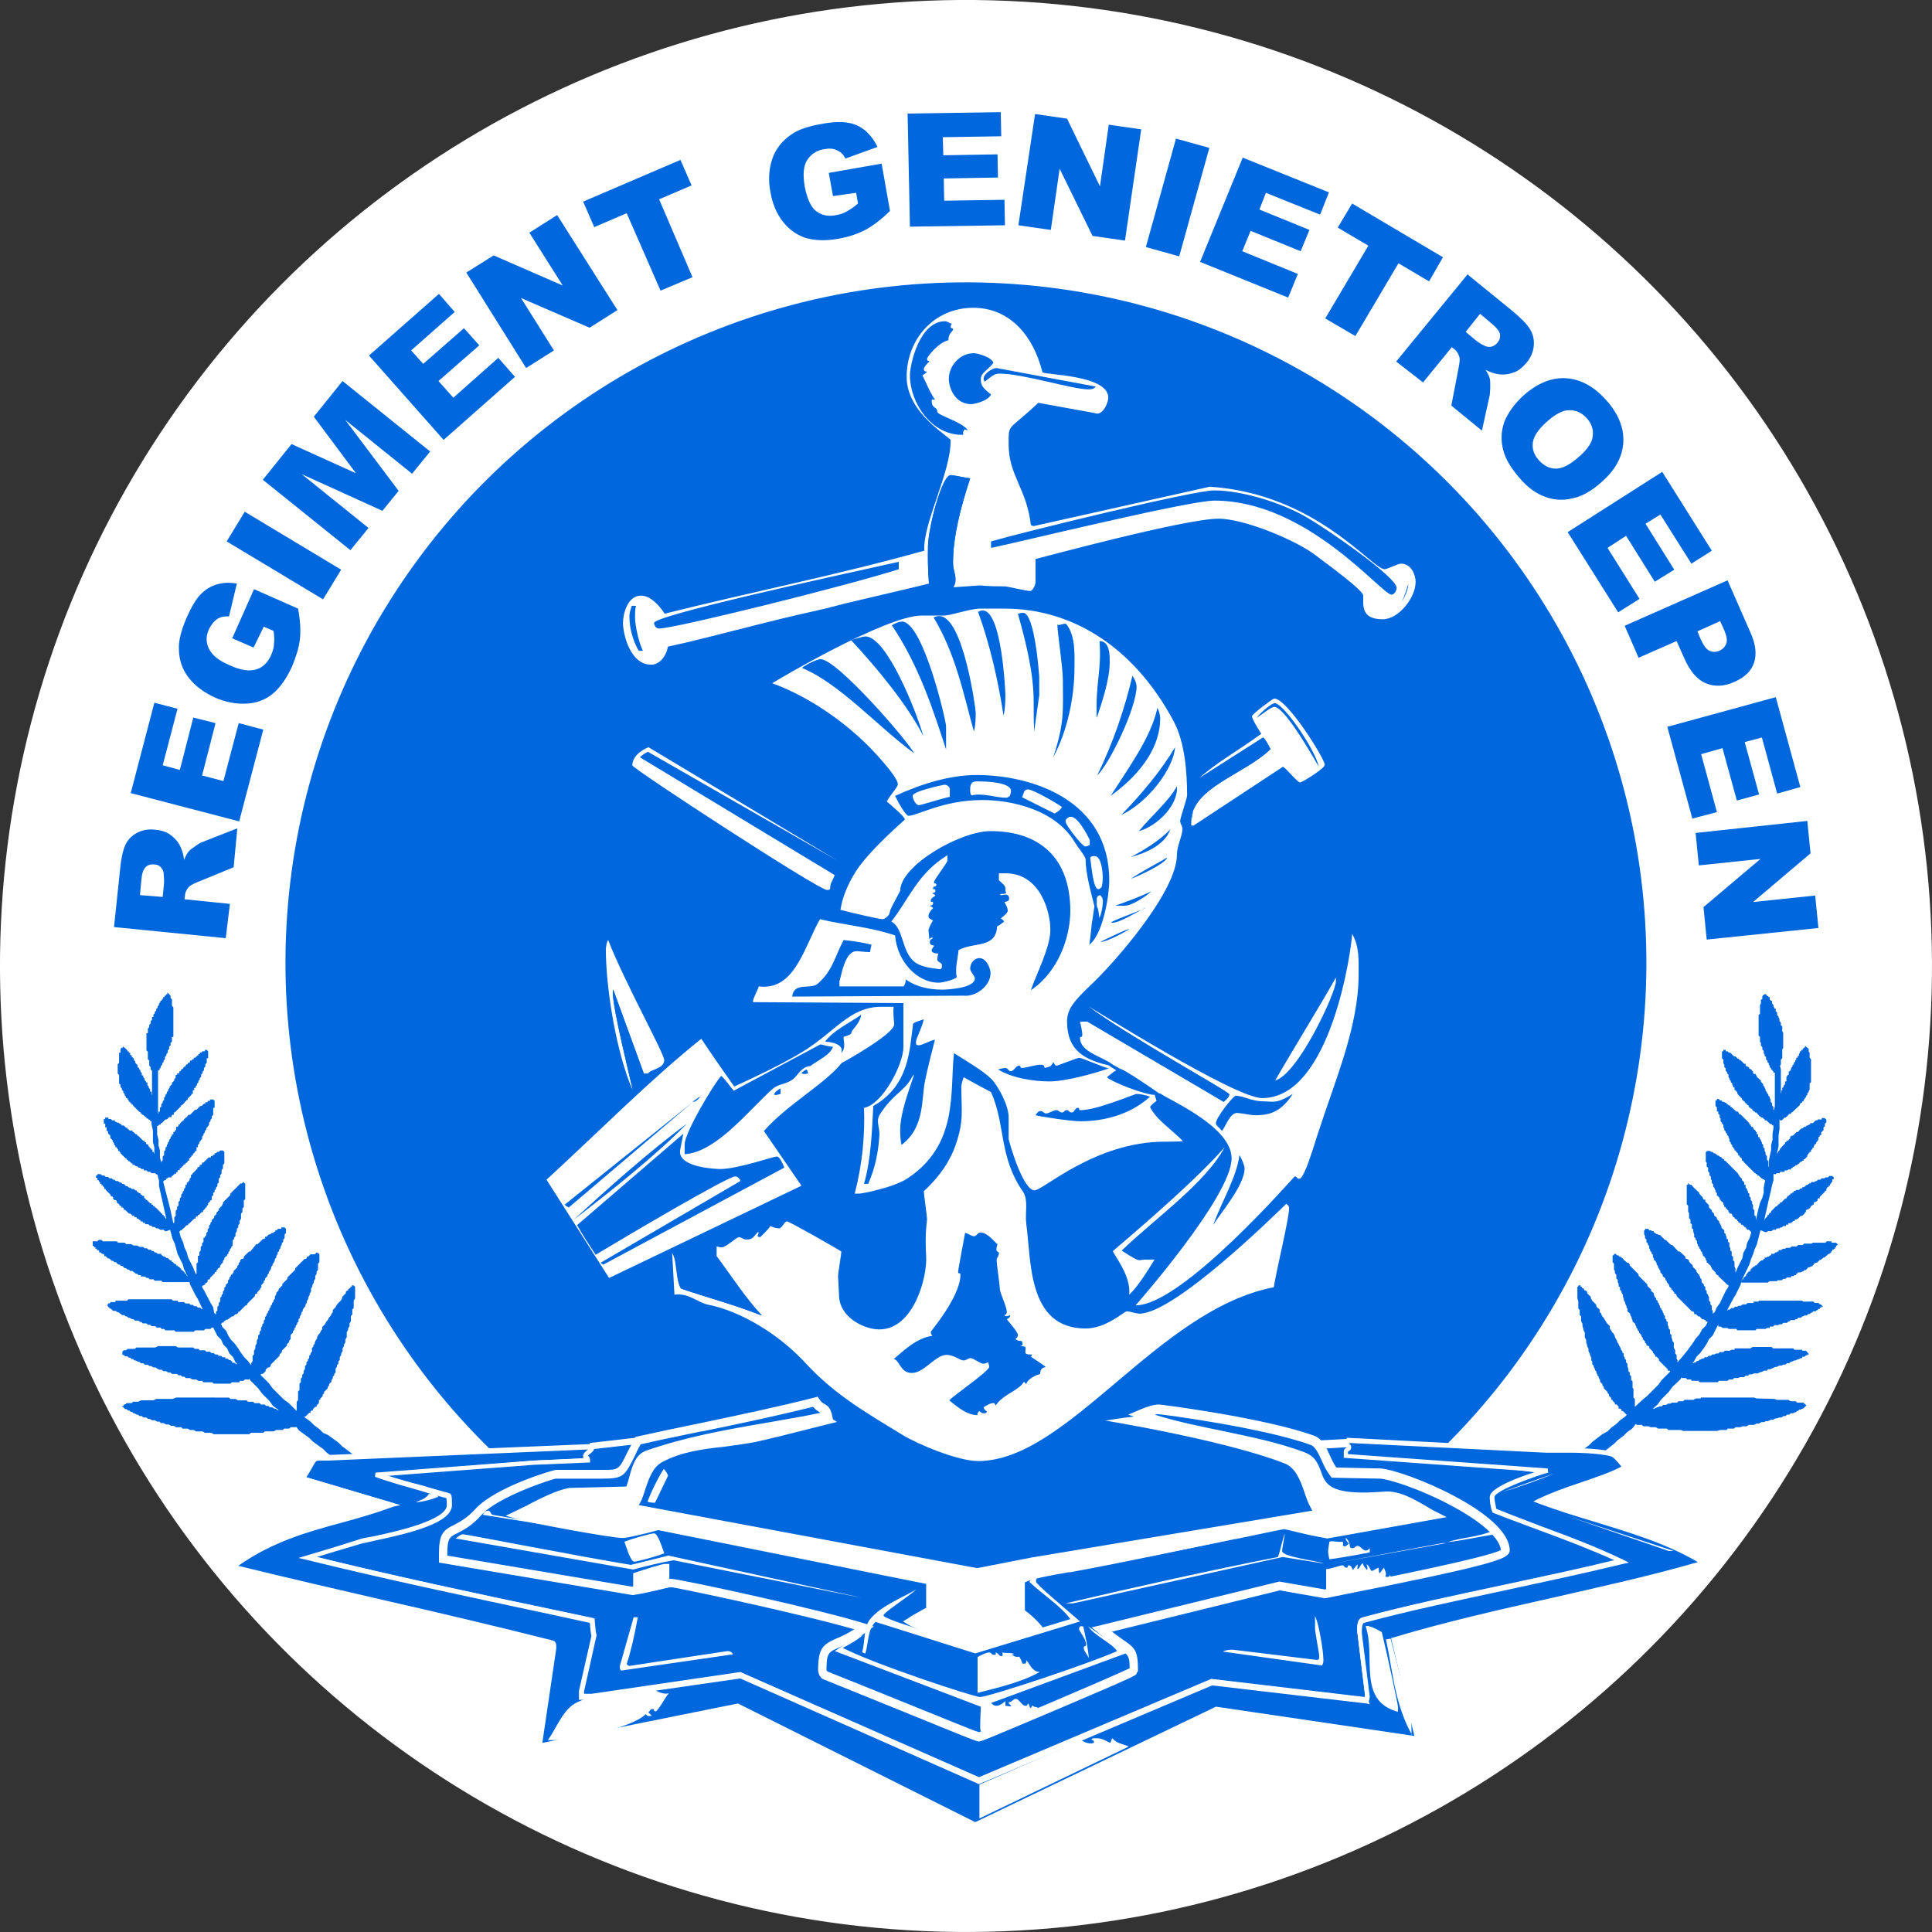 <svg xmlns="http://www.w3.org/2000/svg" xml:space="preserve" width="416.8px" height="416.8px" x="0px" y="0px" viewBox="0 0 416.8 416.8"><rect x="0" y="0" width="416.8" height="416.8" fill="#333333" stroke="none"/><style>.st0{fill:#fff}.st0,.st1{fill-rule:evenodd;clip-rule:evenodd}.st1,.st2{fill:#0068dc}.st3{fill:#fff}</style><g id="sticker"><circle cx="208.4" cy="208.4" r="208.4" class="st0" transform="rotate(-86.556 208.397 208.4)"/><circle cx="208.4" cy="207.7" r="146.8" class="st1" transform="rotate(-85.948 208.399 207.714)"/><path d="M396.1 268.1h-1v-.3h-1l-.3.3h-2.7l-.3.2h-1.6l-.3.3h-1l-.3.3h-1.1l-.3.3h-.8l-.3.2h-.5l-.3.3h-.6v.3h-.2l-.3.2h-.2l-.3.3h-.6v.3h-.2l-.3.3h-.3l-.2.2h-.4v.3h-.2l-.2.3h-.4v.2h-.2l-.8.9h-.3v.2h-.2l-.7.6v.3h-.2v.2h-.2l-.4.4v.2h-.2v.3l-.6.5v.3h-.3v.3l-.1.1.1-.3 1.6-3.3.3-1 .5-1.2.3-1 .5-1.1.8-3.1 1 .4h.4l.2-.2h.8l.3-.3h.6l.2-.3h.6l.2-.2h.3l.3-.3h.6v-.3h.5v-.3h.6v-.2h.2l.3-.3h.3v-.3h.5v-.2h.2l.6-.6h.3l.6-.6v-.2h.2v-.3l.2-.3h.4v-.2h.2l.3-.4v-.2h.2l.4-.3v-.3l.2-.2h.2l.4-.3v-.3l.2-.2h.3v-.3l1.1-1.1v-.2h.3v-.4l.2-.2v-.2h.3v-.3h.3v-.3l.3-.3v-.2h.2v-.6h.3v-.4l-.3-.3h-.7l-.2.3h-.6l-.2.2h-.6l-.3.3h-.5l-.3.3h-.2l-.3.2h-.6l-.2.3h-.3l-.3.3h-.2l-.6.5h-.3l-.2.3h-.3l-.3.3h-.5l-.3.2h-.3v.3h-.2l-.3.3h-.3v.3h-.3v.2h-.3v.3h-.2v.3h-.3l-.8.8h-.3v.3h-.3v.2h-.2v.3h-.3l-1.1 1.1v.3h-.3v.2h-.2v.3h-.3v.3l-.6.6v.2h-.1l.6-2.6.3-1.4.5-2.1.3-1.4.3-1.1v-1.3h.5l.2-.2h.6l.2-.3h.9v-.3h.5l.3-.2h.6v-.3h.2l.3-.3h.2l.3-.3h.3v-.2h.2l.6-.6h.3v-.2h.3v-.3h.2l.6-.6v-.3l.3-.3v-.2h.2v-.2h.3v-.4l.3-.2v-.3h.3v-.3l.2-.3v-.2h.3v-.3l.3-.3v-.2h.2v-.6l.3-.3v-.2h.3v-.6l.5-.5v-.6l.3-.2v-.6l.3-.2v-.7l-.4-.3h-.6v.3h-.9v.2h-.4l-.6.6h-.6v.3h-.2l-.3.2h-.2l-.3.3h-.3l-.3.3h-.3v.2h-.2l-.5.6h-.3l-.8.8h-.3l-.3.3v.3l-.5.5h-.3v.3h-.3v.3l-.8.8v.2h-.3v.3l-.5.6v.2h-.2l.1-.2.3-1.3v-2.4l.2-1.2v-2.3l.1.3h.4l.6-.6h.3v-.2h.2l.5-.6h.4v-.3h.2l1.7-1.6v-.3h.2v-.2h.3v-.3h.3v-.3l.3-.3v-.2h.2v-.3l.3-.3v-.3l.3-.3v-.2l.2-.3v-1.4l.3-.2v-5l-.3-.3v-1.1l-.2-.2v-.6l-.8-.7v.4h-.2l-.3.3v.2h-.3v.3h-.3v.3l-.2.3v.3l-.3.2v.3h-.3v.5h-.2v.3l-.3.3v.3l-.3.2v.3l-.3.3v.3l-.2.2v.2h-.3v.7l-.3.2v.2h-.2v1.1h-.3v.6l-.3.3v.3l-.3.2v.5h-.2v.6h-.1v-5.1l-.2-.8.2-.2v-1.1l.3-.3v-1.9l.2-.3v-3.3l-.2-.3v-1.1l-.3-.2v-.6l-.3-.3v-.5l-.2-.3v-.2l-.3-.3v-.6l-.3-.2v-.6h-.3v-.2l-.2-.3v-.3l-.3-.3v-.6h-.3v-.2h-.2v-.6h-.3v-.2h-.3v-.3h-.3v-.2h-.2v.2h-.2l-.3.3v.6l-.3.2v.8l-.2.3v1.9l-.3.3v4.4l.3.3v1.1l.2.2v.6l.3.3v.5l.3.3v.5l.2.3v.3l.3.2v.6l.3.2v.3l.3.3v.3l.2.2v.3l.3.3v.3h.3v.3h.2v.3h.3v7.2l-.2.9-.1-.1v-.6l-.3-.3v-.5l-.3-.3v-.5l-.2-.3v-.3l-.3-.2v-.3l-.3-.3v-.2l-.3-.3v-.3l-.2-.3v-.2l-.3-.3v-.3l-.5-.5v-.3l-.9-.8v-.3h-.2v-.3h-.4l-.2-.2v-.4h-.2v-.2l-.4-.3h-.2v-.2l-.3-.3h-.3l-.2-.3v-.3h-.3l-.8-.8h-.3v-.3h-.3l-.5-.5h-.3l-.8-.8h-.3l-.3-.3h-.4v-.3h-.5v.3h-.3v1.5l.3.3v.8l.2.3v.5l.3.3v.5l.3.3v.3l.3.2v.6l.2.2v.3l.3.3v.3l.3.2v.3l.2.3v.3h.3v.6h.3v.2l.3.2v.4h.2v.2l.8.8v.3h.3v.3h.3v.2l.3.3h.2v.3h.3v.2l.3.4h.2v.2h.3v.2l.4.4h.2v.2h.3l.8.9h.2v.2h.4l.2.3h.2v.3h.4l.8.8h.3l.2.3h.2v.6l-.2 1.2v1.3l-.3 1.1v1.1l-.3 1.3-.2 1.1v1.1l-.1.2v-1.3l-.3-.3v-.8l-.3-.3v-.5l-.2-.3v-.5l-.3-.3v-.5l-.3-.3v-.3l-.2-.3v-.2l-.3-.3v-.3h-.3v-.6h-.3v-.5h-.2v-.2l-.6-.6v-.3h-.3l-.2-.2v-.3h-.3v-.3l-1.9-1.9h-.3v-.2l-.3-.4h-.3l-1.1-1h-.2v-.3h-.3l-.3-.3h-.2v-.3h-.3l-.3-.2h-.3l-.2-.3h-.3l-.3-.3h-.4v.3h-.3v1.2l.3.3v.9h.3v.5l.3.2v.6l.2.2v.6l.3.3v.2l.3.3v.5l.2.3v.3l.3.3v.2l.3.3v.3l.3.2v.3l.2.3v.5l.3.3v.3l.3.2v.4h.2v.2l.3.3v.3h.3v.2l.5.5v.4h.3v.2l.5.5v.4h.3v.2l1.1 1.1 1.4 1.4h.2v.2h.3v.3h.3l.6.6h.2v.2h.3l.3.3-.3 1.5v1.1l-.3 1.1-.5 1.1-.3 1.1-.3 1.3-.3 1.4v-.9l-.3-.2v-1.1l-.3-.3v-.8l-.2-.3v-.5l-.3-.3v-.5l-.3-.3v-.6l-.3-.2v-.3l-.2-.3v-.2l-.3-.3v-.6h-.3v-.6h-.2v-.2l-.3-.2v-.3l-.6-.6v-.3h-.2v-.2l-2.2-2.2-.6-.6h-.2v-.2l-.4-.3h-.2v-.3h-.3l-.3-.3h-.2l-.6-.5h-.3l-.2-.3h-.3l-.3-.2h-.7v.2h-.2v2.1l.2.2v.9l.3.2v.8l.3.3v.6l.3.2v.6l.2.2v.6l.3.3v.5l.3.3v.2l.2.3v.3l.3.3v.6h.3v.2l.3.2v.4h.2v.2l.6.5v.3l.2.3v.3h.3v.2l.6.6v.3h.2v.3h.4l.2.2v.3h.2v.3h.3v.2l.4.3h.2v.3h.2v.2l.4.3h.2v.3h.3l.6.6h.2v.2l.3.3h.3l.5.5v.1l-.3 1.1-.6 1.2-.2 1-.6 1.1-.2 1.1-1.1 2.2-.3.8-.1.1v-.9l-.2-.3v-1.1l-.3-.3v-.8l-.3-.2v-.9l-.3-.2v-.6l-.2-.2v-.9l-.3-.2v-.6h-.3v-.5l-.2-.3v-.3l-.3-.2v-.6l-.6-.5v-.3l-.2-.3v-.2l-.3-.3v-.3l-.5-.5v-.3l-.6-.5v-.3l-.5-.6v-.2l-.6-.6v-.5l-.8-.8v-.4h-.3l-.2-.2v-.2l-.8-.9v-.2l-1.2-1.1-.5-.6h-.3l-.4-.4v.4h-.3v4.2l.3.3v1.3l.2.3v1.1l.3.3v.8l.3.2v.9l.3.2v.5l.2.6v.6l.3.2v.3l.3.3v.5l.2.3v.3l.3.2v.3l.3.3v.3l.3.2v.3l.2.3v.3h.3v.2l.3.3v.3l.2.2v.4h.3v.2l.6.5v.3h.2v.3l.8.8v.2l.4.4h.2v.2l2 1.9h.2v.4l-.6.9-1.3 2.7-.6.8-.5 1.1-.4.3v-.6l-.2-.3v-.8l-.3-.3v-.5l-.3-.3v-.8l-.2-.3v-.2l-.3-.3v-.5l-.3-.3v-.6l-.3-.2v-.3l-.5-.5v-.6l-.3-.3v-.2l-.2-.3v-.3h-.3v-.2l-.3-.3v-.3l-.8-.8v-.3l-.8-.8v-.3l-.4-.3h-.2l-.2-.2v-.3l-1.2-1.1h-.3l-1.3-1.4h-.3l-.5-.5-.6-.6h-.2l-1.1-1.1h-.3l-.3-.2h-.2l-.3-.3h-.2v-.3h-.4l-.2-.2h-.5v-.3h-.8v.3h-.2v.9l.2.3v.5l.3.3v.6l.3.2v.3l.3.3v.5l.2.3v.3l.3.2v.3l.3.3v.5l.2.3v.3l.3.2.3.5v.3l.3.3v.3l.2.3.3.5v.3l.5.5v.3l.6.5v.3l.3.3v.2l.5.6v.3l.5.5v.3h.3v.2l.3.3v.3h.3l.2.3v.2l1.7 1.7 1.6 1.6h.3l.2.3v.3h.4l.5.5h.3l.5.6h.3l.3.2h.2v.3h.3l.1.1-.4.8-.8.8-.6 1.1-.8.9-.5.8-.8 1.1-.6.8-.8 1-.8.9-.4.5v-.5l-.2-.3v-.8l-.3-.3v-.7l-.3-.6v-1.1l-.3-.3v-.2l-.2-.6v-.5l-.3-.3v-.8l-.3-.3v-.2l-.2-.6v-.6l-.3-.2v-.3l-.3-.3v-.5l-.3-.3v-.3l-.2-.2v-.3l-.3-.3v-.2l-.3-.3v-.3l-.2-.3v-.2l-.3-.3v-.3l-.3-.2v-.3l-.3-.3-.2-.5v-.3l-.6-.5v-.3l-.8-.8v-.3l-1.9-1.9v-.3l-1.9-1.9v-.2l-.3-.4h-.3l-.5-.5h-.2v-.2l-.4-.4h-.2v-.2h-.3l-.3-.3h-.3l-.2-.3h-.4v.3h-.3v1.5l.3.3v1.3l.2.3v.5l.3.3v.8l.3.3v.5l.2.3v.6l.3.2v.6l.3.2v.3l.3.5v.3l.2.6v.2l.3.6v.2l.3.6v.3l.2.2v.6l.6.5v.3l.3.5v.3l.2.3v.3l.6.5v.3l.2.2v.3l.3.3v.3l.3.2v.3l.5.5v.3l.3.3v.3l.5.5v.3l.3.2v.4h.3l.3.2v.3l.8.8v.2l.5.6v.3h.3l.5.5v.3l1.9 1.9v.3h.4l.1.2-1.8 1.8-.8 1.1-2.4 2.4-1.1.9-1.5 1.4v-1.7l-.3-.3v-1.9l-.2-.2V298l-.3-.3v-.8l-.3-.3v-.5l-.3-.3v-.5l-.2-.5v-.6l-.3-.3v-.5l-.3-.3v-.3l-.2-.2v-.6l-.3-.2v-.3l-.3-.3v-.2l-.3-.6-.2-.3v-.2l-.3-.3v-.2l-.3-.6-.2-.3v-.2l-.3-.6-.3-.3-.3-.5-.2-.3v-.5l-.6-.6-.3-.5-.2-.3-.3-.5-.3-.3-.2-.6-.3-.2v-.6l-.6-.5-.2-.6-.8-.8-.3-.5v-.3l-.8-.8v-.3l-.3-.3h-.3v-.2l-.3-.3h-.2v-.3h-.3v-.3h-.5v.3h-.2v2.5l.2.6v1.6l.3.3v1.1l.3.3v1l.3.6v.5l.2.6v.2l.3.6v1l.3.6v.5l.2.6v.2l.3.6v.5l.3.6v.2l.3.6v.6l.2.2v.6l.3.3v.2l.3.6v.2l.3.3v.3l.2.3v.2l.3.3v.2l.3.6v.3l.5.5v.3l.3.3v.3l.8.8v.2l.3.3v.3l.5.5v.4h.3v.2l.5.5v.3h.4l.4.5v.4h.4l.2.2v.3h.3l.8.8h.1l-.4.4-1.1.8-.8.8-1.1.8-.8.8-1.1.6-2.1 1.6-.8.8-3.3 2.4-1.1.6-1.1.8-1.3.8-1.1.8-1.1.6-1.1.8-1.3.8-.6.3.8 3.2 1.2-.9 1.4-.5 2.2-1.6 1-.6 1.4-.8 4.3-3.3 1.1-.5.9-.8 3.2-2.5.8-.8 1.1-.8.8-.8 1.1-.8.8-1 .2.2h1.1l.3.3h1.1l.5.2h1.1l.5.3h1.9l.3.3h2.7l.5.2h7.4l.6-.2h1.4l.2-.3h1.4l.3-.3h1l.6-.2h.8l.5-.3h1.1l.6-.3h.5l.5-.3h.6l.3-.2h.5l.6-.3h.5l.5-.3h.3l.6-.2h.5l.3-.3h.5l.3-.3h.5l.3-.3h.6l.2-.2h.3l.3-.3h.2l.3-.3h.3l.3-.2h.2l.7-.7-.4-.4h-.2v-.2h-1.4l-.3-.3h-1.1l-.5-.3h-2.5l-.5-.2-3.8-.1-.6-.2h-11.5v.2h-1l-.6.3h-1.9l-.3.3h-1l-.3.3h-1.1l-.3.2h-.5l-.5.3h-.6l-.3.3h-.5l-.3.2h-.2l-.6.3h-.3l.1-.1.9-.8.8-1.1 1.6-1.6.8-1.1 1.7-1.6.3-.5v.2h.9l.3.3h.8l.2.3h1.4l.3.3h3.9l.2-.3h1.9l.3-.3h.8l.3-.3h.8l.5-.2h.9l.2-.3h.6l.3-.3h.5l.5-.2h.8l.6-.3h.2l.6-.3h.6l.2-.3h.5l1.1-.5h.3l.6-.3h.5l.3-.2h.5l.3-.3h.5l.3-.3h.2l.6-.3h.3l.3-.2h.2l.6-.3h.3v-.3h.5l.3-.3h.3v-.2h.4l-.7-.8h-.8v-.2h-1.7l-.2-.3h-4.4l-.3-.3h-4.1l-.5.3h-3.4v.3h-.7l-.3.2h-1.1l-.3.3h-.8l-.3.3h-.5l-.3.2h-.5l-.3.3h-.5l-.3.3h-.5l-.3.3h-.3l-.3.2h-.2l-.3.3h-.3l-.2.3h-.3l-.3.2h-.2l.3-.3.6-1.1.8-.8.8-1.1.6-.9.5-1 .8-.8 1.1-2.2.1-.1v.4h.6l.3.3h1.1l.2.2h1.7l.2.3h3.9l.3-.3h1.9l.3-.2h.6v-.3h.7l.3-.3h.8l.3-.2h.5l.3-.3h.8l.3-.3h.2l.3-.3h.8l.3-.2h.3l.2-.3h.6l.3-.3h.2l.3-.2h.5l.3-.3h.3l.3-.3h.2l.3-.3h.6v-.2h.2l.3-.3h.3v-.3h.3v-.2h.4l-.5-.5h-.2l-.3-.3h-.8l-.3-.3H389l-.2-.2h-9.4v.2h-1.1v.3H377l-.3.3h-.8l-.3.3h-.5l-.3.2h-.5l-.3.3h-.5l-.3.3h-.3l-.2.2h-.1l1.3-2.5.5-.8 1.1-2.2.1-.5h5.8l.3-.3h1.7v-.2h1l.3-.3h.5l.3-.3h.9v-.3h.5l.2-.2h.4v-.3h.2l.2-.3h.6l.3-.2h.2l.3-.3h.3l.5-.6h.3l.3-.2h.2l.4-.4v-.2h.2l.2-.2h.3l.6-.6h.2l.6-.5h.2l.9-.8h.2l.4-.4v-.2h.2v-.3h.2l.4-.3v-.2h.2v-.3l.4-.3zm-311 51.3-1.3-.8-1.1-.8-1.1-.5-1.1-.8-1.3-.8-1.1-.8-1.1-.5-3.2-2.4-.8-.8-2.2-1.6-1.1-.5-.8-.8-1.1-.8-.8-.8-1.1-.8-.3-.3h.3l.8-.8h.3v-.3l.2-.2h.3v-.3l.5-.5h.3v-.3l.5-.5v-.7h.3v-.3l.5-.5v-.3l.3-.3v-.3l.8-.8v-.3l.3-.3v-.3l.5-.5v-.3l.3-.5v-.3l.3-.3v-.3l.3-.3v-.8l.3-.5v-.3l.3-.3v-.5l.3-.3v-.6l.3-.5v-.3l.3-.5v-.6l.3-.5v-.3l.3-.5v-.6l.3-.5v-1.1l.3-.5v-.3l.3-.5v-.6l.3-.5v-1.1l.3-.3v-1.1l.3-.3v-1.6l.3-.5v-2.5l-.3-.3h-.4v.3h-.3v.3h-.2l-.3.3v.2h-.2l-.3.3v.3l-.8.8v.3l-.3.5-.8.8-.3.6-.6.6v.5l-.2.2-.3.6-.3.3-.3.6-.3.3-.3.6-.6.6v.5l-.2.2-.3.6-.3.3-.3.6v.3l-.2.2-.3.6v.3l-.3.3v.3l-.3.3v.8l-.3.3v.3l-.3.3v.5l-.3.3v.3l-.3.3v.5l-.3.3v.6l-.3.5v.5l-.3.3v.5l-.3.3v.8l-.3.3v1.4l-.3.3v1.9l-.3.3v2l-1.7-1.7-1.1-.8-2.4-2.4-.8-1.1-1.8-1.8.2-.2h.3l.6-.6v-.3l.5-.5h.3l.3-.3v-.3l1.9-1.9v-.3l.5-.5v-.3l.5-.5.6-.6v-.3l.5-.5v-.3l.3-.3v-.9l.5-.5v-.3l.3-.3v-.3l.3-.3v-.3l.3-.3v-.3l.3-.3v-.5l.3-.3v-.3l.3-.5v-.3l.3-.3v-.3l.3-.5.3-.3v-.3l.3-.5v-.3l.3-.5v-.3l.3-.5v-.3l.3-.5v-.6l.3-.5v-.3l.3-.5v-.3l.3-.5v-.6l.3-.5v-.5l.3-.3v-1.4l.3-.3v-1.7l-.3-.3h-.4l-.3.3H67l-.5.5h-.3v.3l-.2.2h-.3l-1.4 1.4-.6.6v.3l-1.1 1.1-.6.6v.3l-1.1 1.1v.3l-.8.8v.3l-.5.5v.3l-.3.5v.5l-.3.3v.3l-.3.3v.3l-.3.3v.3l-.3.3v.3l-.3.3v.3l-.3.3v.3l-.3.3v.5l-.3.3v.5l-.3.3v.3l-.3.5v.5l-.3.3v.5l-.3.3v.6l-.3.5v.6l-.3.5v.6l-.3.5v.8l-.3.3v1.1l-.3.5v.4l-.1-.1-.6-.8-.8-.8-.8-1.1-.5-.8-.8-1.1-.8-.8-.5-.8-.5-1.1-.8-.8-.3-.7.3-.3h.3v-.3h.2l.3-.3h.3l.9-.7h.3l.5-.5h.3l.3-.3v-.2h.2l1.4-1.4h.3v-.3l1.1-1.1.6-.6v-.3l.2-.2h.3v-.3l.3-.3v-.2h.3v-.3l.3-.3v-.5l.5-.5v-.3l.3-.3v-.3l.5-.5v-.3l.3-.3v-.3l.2-.2.3-.6v-.3l.3-.3v-.3l.2-.2.3-.6v-.3l.3-.3v-.3l.3-.5v-.3l.3-.3v-.3l.3-.3v-.3l.3-.5v-.3l.3-.3v-.5l.3-.3v-.8l.3-.3v-.9l-.3-.3h-.7v.3H60l-.3.3h-.3v.3h-.2l-.3.3h-.3l-.3.3H58l-.5.5h-.3v.3l-.2.2h-.3l-1.1 1.1h-.3L54 270h-.3l-1.1 1.1v.3l-.2.2h-.3l-.3.3v.3l-.3.3v.3l-.3.3v.3l-.8.8v.3l-.3.3v.2h-.3v.3l-.3.3v.3l-.3.3v.5l-.5.5v.3l-.3.3v.5l-.3.3v.5l-.3.3v.3l-.3.3v.8l-.3.3v.5l-.3.3v.8l-.3.3v.6l-.4-.4-.2-1.2-.5-.8-1.4-2.7-.5-.8v-.2l.2-.2h.2l.3-.3v-.2h.2l.3-.3v-.3l.2-.2h.3v-.3l1.1-1.1v-.2h.3v-.3l.3-.3v-.2h.2l.3-.3v-.3l.3-.3v-.2h.3v-.5l.3-.3v-.3l.3-.3v-.1h.3v-.3l.3-.3v-.3l.3-.3v-.3l.3-.3v-.2l.3-.3v-1.1l.3-.3v-.3l.3-.3v-.6l.3-.5v-.5l.3-.3v-.5l.3-.3v-.6l.3-.5v-1.1l.3-.3v-.8l.3-.3V259l.3-.3v-3.3l-.4-.4-.3.3h-.3l-2.2 2.2v.3l-1.6 1.6v.3l-.3.5-.6.6v.3l-.5.5v.3l-.5.5v.3l-.5.5v.3l-.3.3v.3l-.3.3v.5l-.3.3v.5l-.3.3v.5l-.3.3v.2h-.3v.9l-.3.3v.5l-.3.3v.8l-.3.3v.8h-.3v1.4l-.3.3v2.2l-.1.1-.3-.6-.3-.8-1.1-2.2-.3-1.1-.5-1.1-.3-1.1-.5-1.1-.3-1.1v-.1l.3-.3h.3v-.3h.2l.8-.8h.3v-.3h.2l1.1-1.1h.3v-.3l.2-.2h.3v-.3h.3v-.1l.5-.5h.3v-.3l.5-.5v-.2h.3v-.3l.3-.3v-.3l.5-.5v-.2h.3v-.9h.3v-.6l.3-.3v-.3l.3-.3v-.3l.3-.3v-.5l.3-.3v-.8l.3-.3v-.5l.3-.3v-.8l.3-.3v-.8l.3-.3v-2.5l-.3-.3h-.6l-.3.3h-.3l-.3.3h-.3v.3h-.2l-.3.3h-.3v.3H45l-1.1 1.1h-.3v.3l-.2.2h-.3v.3l-.2.2h-.3v.3l-1.1 1.1v.2h-.3v.6l-.3.3v.3l-.3.3v.2h-.3v.5H40v.6l-.3.3v.3l-.3.3v.3l-.3.3v.5l-.3.3v.5l-.3.3v.8l-.3.3v.5l-.3.3v1.1l-.3.3v1.1l-.2.2-.4-1.8-.3-1.4-1.5-5.8.3-.3h.3v-.3h.2l.3-.3h.7v-.3h.2l.5-.5h.3v-.3h.3v-.3l.2-.2h.3v-.4h.2l.6-.6v-.2h.4v-.3h.2l.3-.3v-.2h.3v-.4l.5-.5v-.2h.3v-.3l.5-.5v-.2h.3v-.8h.3v-.5l.3-.3v-.3l.3-.3v-.1l.3-.3v-.5l.3-.3v-.3l.3-.3v-.3l.3-.3v-.3l.3-.3v-.1l.3-.3v-.5l.3-.3v-.3l.3-.3v-.5l.3-.3V239h.3v-1.5l-.3-.3h-.7v.3h-.5v.3h-.5v.3H44l-.5.5h-.3l-.8.8h-.3l-1.1 1.1h-.3l-.3.3v.2h-.2l-.6.6v.2h-.2l-.6.6v.2h-.3v.3l-.2.2H38v.6l-.3.3v.2h-.3v.5h-.3v.3l-.3.3v.3l-.3.3v.3l-.3.3v.3l-.2.2v.3l-.3.3v.5l-.3.3v.8l-.3.3v.8l-.3.3v.3l-.3-1.3v-1.4l-.3-1.1V246l-.3-1.3v-1.8h.2l.3-.3h.3v-.3h.2l.8-.8h.3l.5-.5h.5v-.3l.2-.2h.3v-.5h.2l.8-.8.6-.6v-.2h.2l.6-.6v-.2h.3v-.3h.3v-.3l.8-.8v-.2h.3v-.8h.3v-.5h.3v-.3l.3-.3v-.3l.3-.3v-.3l.3-.3v-.3l.3-.3v-.5l.3-.3v-.3l.3-.3v-.5l.3-.3v-.5l.3-.3v-1h.3v-1.5l-.3-.3h-.4v.3h-.5l-.3.3h-.3v.3h-.3v.3h-.2l-.5.5h-.3v.3h-.2l-.3.3H41v.3l-.2.2h-.3v.3h-.2l-.3.3v.2h-.2l-.3.3v.2h-.2l-.3.3v.2h-.3v.3l-.2.2h-.3v.3h-.3v.6l-.3.3v.3l-.5.5v.3l-.5.5v.3l-.3.3v.3l-.3.3v.3l-.3.3v.3l-.3.3v.5l-.3.3v.3l-.3.3v.5l-.3.3v.8h-.3v.6l-.1-.3v-9.2h.3v-.3l.3-.3v-.3l.3-.3v-.3l.3-.3v-.3l.3-.3v-.5l.3-.3v-.3l.3-.3v-.5l.3-.3v-.5l.3-.3v-.5l.3-.3v-1h.3v-6.4l-.3-.3v-1.4l-.3-.3v-.5l-.7-.7v.4h-.3v.3h-.3v.3h-.3v.3l-.3.3v.2h-.3v.3l-.3.3v.3l-.3.3v.3l-.3.3v.3l-.3.3v.3l-.3.3v.5h-.3v.6l-.3.3v.5l-.3.3v.5l-.3.3v1h-.3v3.7l.3.3v1.6l.3.3v1.1l.3.3v.5l.3.3v5.2l-.1-.1v-.6h-.3v-.5l-.3-.3v-.3l-.3-.3v-.6h-.3v-.2l-.3-.3v-.3l-.3-.3v-.4h-.3v-.5l-.3-.3v-.3l-.3-.3v-.3h-.3v-.5l-.5-.5v-.3l-.3-.3v-.3l-.5-.5v-.3h-.3v-.5h-.3v-.3h-.3v-.2l-.6-.6h-.2v-.2h-.2v.2h-.2l-.3.3v.8h-.3v2.2l-.3.3v2l.3.3v1.9l.3.2v.5l.3.3v.3l.3.3v.3l.3.3v.3l.3.3v.3h.3v.2l.3.3v.3h.3v.3h.3v.3h.3v.2l1.4 1.4h.2v.3h.3v.3h.3l.5.5h.2v.3h.3l.3.3h.2v.3h.3v.7l.3 1.3v2.5l.3 1.1v1.4l-.1-.1v-.3h-.3v-.5h-.3v-.3h-.3v-.2l-.3-.3v-.3h-.3l-.2-.2v-.3h-.3v-.3h-.3l-1.1-1.1h-.2v-.3h-.3l-.5-.5h-.2v-.3H28l-.3-.3h-.2v-.3h-.3l-.5-.5h-.5v-.3h-.3l-.3-.3h-.3l-.3-.2h-.2v-.3h-.6l-.3-.3h-.5v-.3h-.7v.3h-.3v1h.3v.8h.3v.8h.3v.5l.5.5v.5l.5.5v.3l.3.3v.3l.3.3v.3h.3v.2l.3.3v.3h.3v.3h.2v.2l1.1 1.1h.2v.3h.3v.3h.3l.5.5h.2v.3h.4l.3.3h.3l.3.3h.3l.3.3h.5v.3h.6l.3.3h.5l.3.3h.8l.3.3h.2v.2l.3 1.1v1.1l.3 1.4.5 2.2.3 1.4.5 2.2-.3-.3v-.3h-.3v-.3H35v-.3h-.3v-.2l-1.1-1.1h-.2v-.3H33v-.3h-.3v-.3h-.3l-.8-.8h-.2v-.3h-.3v-.5h-.3l-.3-.3h-.2v-.3H30l-.3-.3h-.2v-.3h-.3l-.3-.3h-.5l-.3-.3h-.3l-.3-.3h-.3l-.5-.5h-.3l-.3-.3h-.3l-.3-.3H25l-.3-.3h-.3l-.3-.3h-.5l-.3-.3h-.5l-.3-.3H22l-.3-.3H21v.3h-.3v.5h.3v.5h.3v.2l.3.3v.3h.3v.3h.3v.2l.3.3v.3h.3v.2l1.1 1.1v.3h.3l.2.2v.3l.3.3h.3l.2.2v.3l.3.3h.2v.2l.3.3h.2v.3h.3l.2.2v.3h.3l.8.8h.3l.5.5h.4v.3h.5v.3h.3l.3.3h.2v.3h.5v.3h.5v.3h.7l.3.3h.3l.3.3h.5l.3.3h.5l.3.3h.8l.3.3h.3l.8-.3.5 1.9.5 1.1.6 2.2 1.1 2.2.3 1.1.8 1.6-.3-.3v-.3h-.3v-.2l-.6-.6h-.2v-.2l-.6-.6h-.2v-.2H38v-.3h-.3l-.5-.5H37v-.3h-.3l-.5-.5h-.3l-.3-.3h-.3l-.3-.3h-.2v-.3H34l-.3-.3h-.3l-.3-.3h-.3l-.3-.3H32l-.3-.3h-.5l-.3-.3h-.8l-.5-.3h-.8l-.5-.3h-1.1l-.3-.3h-1.4l-.3-.3h-3l-.3-.3h-.6l-.3.3h-1v1h.3v.3h.3v.3h.3v.3h.3l.2.2v.3h.3l.3.3h.3l.2.2v.3h.3l.5.5h.3l.5.5h.3l.3.3h.3l.5.5h.3l.3.3h.3l.5.5h.3l.3.3h.3l.3.3h.5l.3.3h.1l.3.3h.3l.3.3h.5v.3h.9l.3.3h.4l.3.3h.8l.3.3h1.4l.3.3h5.8l.1.5 1.1 2.2.5.8 1.1 2.3h-.2l-.3-.3h-.5l-.3-.3h-.5l-.3-.3h-.5l-.3-.3H40l-.3-.3h-1.3v-.3h-1.1l-.3-.3h-9.3l-.3.3h-2.5v.3h-1l-.3.3h-.3v.3h-.2v.2h.2v.3h.3v.3h.3l.5.5h.6l.3.3h.3l.3.3h.1l.3.3h.5l.3.3h.3l.3.3h.3l.5.3h.3l.3.3h.8l.3.3h.3l.3.3h.8l.3.3h.5l.3.3h.8l.3.3h.8l.3.3h.5l.3.3h1.9l.3.3h3.9l.3-.3H44l.3-.3h1.1l.3-.3h.3l.9 1.8.8.8.5 1.1.8.8.5 1.1.8.8.5 1.1.4.4h-.3l-.3-.3h-.5v-.3H50l-.3-.3h-.3l-.3-.3h-.5v-.3H48l-.3-.3h-.5l-.3-.3h-.5l-.3-.3h-.5l-.3-.3h-.8l-.3-.3h-1.1l-.3-.3H42l-.3-.3h-3.3l-.5-.3h-3.8l-.6.3h-4.1l-.3.3h-1.6l-.3.3h-.5l-.3.3v.7h.3l.3.3h.5l.3.3h.3l.3.3h.3l.3.3h.3l.5.3h.3l.3.3h.5l.3.3h.6l.5.3h.3l.5.3h.5l.2.2.6.3h.5l.3.3h.6l.5.3h.5l.3.3h1.1l.3.3h.5l.3.3h.5l.3.3h.9l.5.3h.8l.5.3h.8l.3.3h1.9l.3.3h3.6l.3-.3h1.7v-.3h.8l.3-.3h.9v-.2l.4.5 1.6 1.6.8 1.1 1.6 1.6.8 1.1 1.1.8.1.1h-.3l-.3-.3h-.3l-.5-.3h-.5l-.3-.3h-.5l-.3-.3h-.8l-.3-.3h-1.1l-.3-.3h-1.1l-.3-.3h-1.9l-.5-.3h-1.1l-.3-.3H38l-.8.3h-3.5l-.6.3h-2.7l-.6.3h-1.1l-.3.3h-1.1l-.3.3h-.3v.3h-.4l.7.7h.3l.3.3h.3l.3.3h.3l.3.3h.2l.5.3h.3l.3.3h.5l.3.3h.6l.5.3h.3l.5.3h.6l.5.3h.5l.3.3h.6l.5.3h.6l.5.3h.6l.5.3h1.1l.3.3h1.1l.5.3h.8l.5.3h1.4l.5.3h1.4l.5.3h7.7l.3-.3h2.7l.3-.3H59l.6-.3H61l.3-.3h1.1l.3-.3h1.1l.1-.1.6.8 2.2 1.6.8.8 2.2 1.6.8.8 2.2 1.6 1.1.5 5.4 4.1 1.4.6 2.2 1.6 1.4.6 1.2.9.6-3.2zm-36.4-117L24.6 200l1.3-12.4c.2-2.3.6-4.1 1.1-5.2.5-1.2 1.4-2.1 2.5-2.7s2.5-.9 4-.7c1.3.1 2.5.5 3.4 1.2s1.6 1.5 2.1 2.6c.3.7.6 1.6.7 2.7.4-.9.7-1.5 1.1-1.9.2-.3.7-.6 1.4-1.1s1.2-.8 1.6-.9l7.4-2.9-.8 8.4-7.8 3.2c-1 .4-1.7.8-2 1.2-.4.5-.7 1.1-.7 1.8l-.1.7 9.8 1zm-13.6-8.9.3-3.1c0-.3 0-1-.1-2 0-.5-.3-.9-.6-1.3-.4-.4-.8-.6-1.4-.6-.8-.1-1.4.1-1.9.6q-.75.75-.9 2.7l-.3 3.3zm-6.9-22.4 5.1-19.5 5 1.3-3.2 12.2 3.7 1 2.9-11.3 4.8 1.2-2.9 11.3 4.6 1.2 3.3-12.5 5.3 1.4-5.2 19.8zm26.5-31.4-4.6-2 4.7-10.6 9.5 4.2c.5 2.6.6 4.9.4 6.6-.2 1.8-.8 3.7-1.7 5.9-1.2 2.6-2.6 4.6-4.2 5.9q-2.4 1.95-5.7 2.1c-2.2.1-4.4-.3-6.7-1.3-2.4-1.1-4.3-2.5-5.7-4.3s-2.1-3.9-2.1-6.2c-.1-1.8.5-4 1.6-6.6 1.1-2.5 2.1-4.2 3.1-5.2s2.1-1.7 3.4-2.1 2.7-.5 4.4-.2l-1.7 7.1c-1-.1-1.8.1-2.5.5-.7.5-1.3 1.2-1.8 2.2-.7 1.5-.7 2.9 0 4.3s2.1 2.5 4.4 3.5c2.4 1.1 4.3 1.4 5.8.9 1.4-.4 2.5-1.5 3.2-3.1.3-.8.6-1.5.6-2.3.1-.8.1-1.8-.1-2.9l-2.1-.9zm-5.8-22.9 3.9-6.4 20.8 12.5-3.9 6.4zm7.8-13.3 6.2-7.7 13.9 6.3-9.1-12.2 6.2-7.7 18.9 15.2-3.9 4.8-14.4-11.6L86 105.9l-3.5 4.3-17.4-7.9 14.4 11.6-3.9 4.8zm22.9-26.8 15.1-13.3 3.4 3.9-9.4 8.3 2.6 2.9 8.8-7.7 3.3 3.7-8.8 7.7 3.2 3.6 9.7-8.6 3.6 4.1-15.4 13.6zm21-17.9 5.9-3.7 14.9 6.5-7.2-11.4 6-3.8 13 20.5-6 3.8-14.8-6.4 7.1 11.3-6 3.8zm25.2-15.3 21-9 2.4 5.5-7 3 7.2 16.8-6.9 2.9-7.3-16.7-7 3zm53.9-1.2-.9-5 11.4-2 1.8 10.2c-1.9 1.9-3.7 3.2-5.3 4.1-1.6.8-3.5 1.5-5.8 1.9-2.8.5-5.2.4-7.2-.2-2-.7-3.6-1.9-4.9-3.6s-2.2-3.9-2.6-6.3c-.5-2.6-.3-5 .4-7.1s2.1-3.9 4-5.2c1.5-1.1 3.6-1.8 6.3-2.3 2.6-.5 4.7-.6 6.1-.3 1.4.2 2.6.8 3.7 1.7 1 .9 1.9 2 2.6 3.5l-6.9 2.5c-.5-.9-1.1-1.5-1.9-1.8-.8-.4-1.7-.4-2.8-.2q-2.4.45-3.6 2.4c-.8 1.3-.9 3.2-.5 5.6.5 2.6 1.3 4.4 2.4 5.3 1.2.9 2.6 1.3 4.4.9.8-.1 1.6-.4 2.3-.8s1.5-.9 2.4-1.7l-.4-2.3zm16.1-17.8 20.1-.3.1 5.2-12.6.2.1 3.9 11.7-.2.1 5-11.7.2.1 4.8 13-.2.1 5.5-20.5.3zm27.5.1 6.9 1 7.1 14.6 1.9-13.3 7 1-3.5 24-7-1-7.1-14.5-1.9 13.2-7-1zm30.4 5.3 7.2 2-6.5 23.4-7.2-2zm14.4 4.1 18.6 7.5-1.9 4.8-11.7-4.7-1.4 3.6 10.8 4.4-1.9 4.6-10.8-4.4-1.8 4.4 12 4.9-2.1 5.1-19-7.7zm23.6 9.9 19.6 11.6-3 5.2-6.6-3.9-9.3 15.7-6.5-3.8 9.3-15.7-6.6-3.9zm9.5 34.1 15.4-18.8 9.7 7.9c1.8 1.5 3 2.7 3.7 3.8q1.05 1.65.9 3.6c-.1 1.3-.6 2.6-1.6 3.8-.9 1-1.8 1.8-2.9 2.1q-1.65.6-3.3.3c-.7-.1-1.6-.4-2.6-.9.5.8.8 1.4.9 1.9.1.3.1.9.1 1.7s-.1 1.4-.1 1.8l-1.7 7.7-6.6-5.4 1.6-8.3c.2-1.1.3-1.8.1-2.3-.2-.6-.5-1.2-1.1-1.6l-.5-.4-6.2 7.6zm15-6.4 2.4 2c.3.2.8.6 1.7 1 .4.2.9.3 1.4.2s.9-.4 1.3-.8c.5-.6.7-1.2.6-1.9-.1-.6-.7-1.4-1.8-2.3l-2.5-2.1zm12.6 13.6c3-2.6 6-3.8 9.1-3.6s6 1.8 8.6 4.7c2.7 3 3.9 6.1 3.7 9.2s-1.7 5.9-4.7 8.5c-2.1 1.9-4.2 3.1-6.2 3.5-2 .5-4 .4-5.9-.3-2-.7-3.8-2-5.6-4.1s-3-4-3.5-6c-.5-1.9-.5-3.9.2-6 .8-2 2.2-4 4.3-5.9m5 5.7c-1.8 1.6-2.9 3.1-3.1 4.5s.2 2.7 1.3 3.9 2.3 1.8 3.7 1.8q2.1 0 5.1-2.7c1.7-1.5 2.7-3 2.8-4.3.2-1.4-.2-2.7-1.3-3.9-1-1.1-2.2-1.7-3.6-1.7-1.4-.1-3.1.8-4.9 2.4m24.8 10.9 10.7 17-4.4 2.8-6.7-10.6-3.2 2 6.2 9.9-4.2 2.6-6.2-9.9-4 2.6 6.9 11-4.6 2.9-10.9-17.3zm14.1 23.4 5 11.4c1.1 2.5 1.3 4.6.7 6.4s-2 3.1-4.2 4.1-4.3 1.1-6.2.3-3.4-2.6-4.6-5.3l-1.7-3.8-8.2 3.6-3-6.9zm-6.5 11 .7 1.7c.6 1.3 1.2 2.2 1.9 2.5q1.05.45 2.1 0t1.5-1.5c.3-.7.1-1.7-.4-2.9l-.9-2zm16.9 14.2 5.3 19.4-5 1.4-3.3-12.1-3.7 1 3.1 11.3-4.8 1.3-3.1-11.3-4.6 1.3 3.4 12.5-5.3 1.4-5.4-19.8zm6.8 26.7.7 7-12.4 10.5 13.4-1.4.7 7-24.1 2.5-.7-7 12.3-10.4-13.3 1.4-.7-7z" class="st2"/></g><g id="embleem"><path d="M210 66.4c7.3 0 12.7 5.3 14.9 13.9.2.6 14.2.5 14.2 5.5 0 1-1.2 4.1-3 3.3L224 86.9c-6.7 6.3-6.4 4.3-6.4 9 0 6.7 3.9 9.5 4.8 17.4.2 0 .4.2.6.2l38-8.5c22.9 1.5 35 17.8 37.7 17.8.6 0 2.9-1.2 3.5-1.2 2.5 0 3.2 2.8 3.2 3.9 0 3.5-3.7 8.1-7.1 8.1-4.7 0-4.2-3-4.2-5.1 0-1.2-7.8-6.8-10-8.5-4.1-3.3-15.6-8.1-21.2-8.1-7.3 0-38.2 8.4-39.5 8.7v5c0 .6-.6 1.9-1.2 1.9s-3.6-.7-5.3-1c-4.6 0-4.8-.2-5.4-.2s-2.7.2-5.9.4c1.1-1.8 0-3.5 0-5.2 0-5.7 1.6-11.9 3.7-18.3-1.4-.2-3.6-.7-4.2-.7-1.9 0-4.8 11.2-4.9 15.3-.1 5.9.2 7.1.2 8.1-5.2 1.3-10.6 2.5-16 3.8-2.7.6-5.4 1.4-8.1 2-5.1 1.1-10.3 2.4-15.4 3.7-5.6 1.4-11.2 2.9-16.8 4.1-.4 2.2-1.9 3.9-3.6 3.9-4.7 0-6.1-6.9-6.1-9 0-1.8.9-5.9 3.9-5.9 1.9 0 3.8 1.9 5.1 3.9 18.3-4.6 37.5-8.4 56-13.6-.3-6 5.7-16.7 5.7-23.8 0-.7-9.5-5.7-9.5-13.7s5.8-14.9 14.4-14.9m-5.3 15.3c0 2 1.3 5.5 4.9 5.5.1 0 3.5-.5 4.2-2.1-1.9-1.5-2.2-2-2.2-3.3 0-1.4 1.4-1.8 2.7-3.5-.2-1.2-3.4-2.1-4.2-2.1-3.2 0-5.4 2.9-5.4 5.5m70.2 69c2.8 0 10.9 13 10.9 14.3 0 .8-4.9 3.8-5.3 3.8-.6 0-2.5-2.5-3.7-3.4l-19.3 12.7h-.5v-.9c0-7.3 11.5-10.1 17.1-15.6-.5-.9-.9-1.8-1.6-2.5l-13.8 8.8c3.7-3.4 9-6.3 13.4-9.6-.7-1.1-2-3.2-2-3.8.1-.5 4.5-3.8 4.8-3.8" class="st0"/><path d="M275 151.7c1.9 0 8.8 10.1 9.5 13.7-2.2-3.8-7.5-12.9-9.6-12.9-.6 0-2.4 1.4-3.8 2.4 1-1.4 3.3-3.2 3.9-3.2m-135.1 9.5 41 24.6-41.1-23.6c-.6.2-1.2.7-1.7 1.1l42 25.4c-.5 1.4-1.1 2-1 3-.3.3-.1.3-.7.3-1.8 0-42-26.2-42-26.9.1-1.7 1.4-3 3.5-3.9m63.7 9.2c-.5.1-1.2.4-1.8.3.5-.4 1.3-.4 1.8-.3m-72.4 32.4c3.5 9 12.1 24.5 12.1 25.9 0 1.9-3.1 2-3.5 2.9h-.9l-6.6-18.1c-.1.2-.1 0-.1.6 0 3.7 4.1 19.9 4.3 21.1-3.4-7.6-5.8-21.7-5.8-30.5.1-.6.1-1.3.5-1.9m157 8.1v.8c0 2.4-8.1 20-13.1 21.4 4.2-7.3 9.5-15.8 13.1-22.2m-98.1 6.3h2.7c-.2 1.3.1 3.2.1 3.8 0 2.1-11.2 8.3-11.3 8.3-3.8 4.7-11.6 8.8-16.8 14.7l8.1 11.8-41.5 19.9-13.5-21.2c10.7-9.8 22.6-21.8 33.4-30.4 2.3 3.5 4.7 6.9 7.1 10.3 4.8-2.2 9.7-4.5 14.6-7.4 7.2-4.4 10.3-9.8 17.1-9.8" class="st0"/><path d="M207.9 232.4c2.1 1.2 4 2.2 5.9 3.2 3.2 7.2 1.6 13.8 6.9 21.5 1.2 1.8.4 4.7.7 6.9 1.1 7.9.2 22.6 12.8 22.6 4.5 0 8.3-3.7 8.9-3.7s2.1.5 2.7.5c7.7 0 29.7-21.8 31.7-23.7.3.3.6.4.6 1 0 2.2-2.8 13.6-3.3 17-25.2 4.9-44.4 37.5-63.8 37.5-4.3 0-13-3.6-16.4-5.7-7-4.3-14.3-8.4-20.6-15.2-6.1-6.7-14.5-11.5-21.1-12.8-2.5-.5-4.2-2.6-7.4-2.2l-.5-9.1c1.2 1.3.8 6.1 2 7.8 5.8 2 10.7 3.2 17.4 5.8-3.6-3.8-6.7-8.7-9.8-12.8v-2.1c.3 0 .5.2 1.1.2.9 0 3.2-2.2 3.7-2.2.6 0 .9.5 1.5.5 1.3 0 1.3-.1 2.7-1.7.1.4 0 .7-.2.8.2.2 0 .4.6.4 0 0 1.8-1.7 2.2-2.4.6.3 1.3.5 1.9.5s1.1-1.5 1.7-1.5c.5 0 11.7 6.4 11.7 6.5 0 .6-.7 4.6-.7 5.3 0 .6.2 3.4.2 4 0 4.9 5.4 7.5 8.7 7.5 7.5 0 10.4-11.5 10.1-15.8-.3-5.4.2-7.3.2-8 0-.6-.7-5.4-.7-6 0-.1 4.7-3.9 6.8-9.8 1.9-5.4 1.3-7.6 1.3-12.3-.1-.7.2-1.7.5-2.5m-56.8 4.2c-.5.6-1.1 1.2-1.7 1.1.6-.4 1.1-.9 1.7-1.1" class="st0"/><path d="M264.2 247.5c-4.1 7.8-15.8 16-22.2 22.3 4.6 2.9 2.8 1.8 6 1.9h1.1c-1.2 1.9-3.5 5.8-5.5 7.6.5-4.1-3.5-8.8-3.5-9.4 0-.1 16.6-13.8 24.1-22.4" class="st0"/><path d="M250.3 235.9c2.7 1.8 15.4 7.3 15.4 14 0 8.2-20.7 31.7-20.7 31.7 10 .1 34.2-27.8 34.3-27.8.6 0 .4.5 1 .5.8 0 2.1-3.6 3.8-9.1 4-12.4 9-23.7 9-35 0-2.8.2-6.1-1.4-8.7-.1 3-4.5 35.4-19.4 35.4-6 0-36.9-19.6-37.4-19.7 8.6 6.4 30.3 18.3 30.3 18.9s-.7 1.1-1.2 1.6l-29.4-17.3H233c1.1 4.6 0 2.8 0 3.5 0 3.1 4.8 4 7.1 5.8l1.6.9c.6 0 5.7 3.4 8.4 5.3z" class="st0"/><path d="M249.1 236.2c-2.1 0-9.1-2.7-10.3-3.8.5-.4 1.3-1.1 2-1.5l-1.7-1.1c-6.5-1.4-8.9-4.3-8.9-9.5 0-2.7 1.8-4.6 4.8-7.5 5.2-4.8 18.9-20.4 18.9-28.4 0-1.9 1.2-4.1 1.2-5.6 0-.6-.5-1.1-.5-1.7s1.5-4.9 1.5-5.5c0-5-.5-11.4-2.8-15.8-9-17-22.8-24.5-36.5-24.5h-5.3c-2.3 0-6.3 1.5-7.9 1.5h-4.8c-7.7 0-31.5 14.1-32.2 14.6 6.6 2.4 14.3 7.1 20.8 13.6.6.6 6.3 6.5 6.3 8.2 0 .6-1.7 2.4-2.4 3.7 1.5 1.3 3.9 3.3 3.9 3.9 0 .1-7.8 6.7-10.7 11.4-1.6 2.6-2.8 5.4-3.2 8.2 3 .8 8.4 2 9 2s1.7-.9 1.7-1.8c0-.4 2.2-4.3 2.2-4.4 0-5.4 12.9-12.8 19.4-12.8 10.8 0 17.2 6 17.2 17.2 0 5.7-2.6 13.1-8.4 17 1.2-3.5 4.2-9.2 4.2-13s-2.1-12.2-9.7-12.2h-1.5v1.6c.5.5 1.4 1.1 1.4 1.7s0 .8.2 1c-.2.2-.9.1-1.4.2.2.6.5.2 1.1.2s.9.2.9.9c0 .6-.7.4-1 .7.3.6.7 1.2.7 1.9 0 .3-.4.7-1.5 1.6.3.3.7.5.7.7-.5.4-.9.7-1.5 1-.2 4.8-4.8 3.2-8.3 5.1-.2 2.1-.8 4-.4 5.9-1.1.7-3.2 1.1-3.8 1.1-4.8 0-9-4.8-9.4-10.2-5.3-1.8-10.8-2.2-16.2-3.5-3.4 5.9-5.4 15.5-13.2 14.5-.4 1.2-1.7 3.4-1.1 3.4 2.9 0 32.3.2 32.3.2v9.5c0 3.6-4.4 12.3-8.5 13.1.2 5.8-.3 11.9-2 18.5h1c.6 0 7.4-1.3 10.4-3.3 11-7.3 9.1-18.5 10-27 2.7 1.7 6.3 3.8 8.1 5.6 1.6 1.7 3.7 5.8 3.7 8.2v4.7c0 .3 3 11.1 5.6 11.1 1.8 0 13.1-10.5 28-10.5.6 0 2.7 0 4-.1-2-2.2-5.8-4.6-7.1-7.4.4-.6 1-1 1.4-1.3z" class="st0"/><path d="M203.6 170.4c-.5.1-1.2.4-1.8.3.5-.4 1.3-.4 1.8-.3m-52.5 66.2c-.5.6-1.1 1.2-1.7 1.1.6-.4 1.1-.9 1.7-1.1m30.3-40.3c3 .8 8.4 2 9 2s1.7-.9 1.7-1.8c0-.4 2.2-4.3 2.2-4.4 0-5.4 12.9-12.8 19.4-12.8 10.8 0 17.2 6 17.2 17.2 0 5.7-2.6 13.1-8.4 17 1.2-3.5 4.2-9.2 4.2-13s-2.1-12.2-9.7-12.2h-1.5v1.6c.5.5 1.4 1.1 1.4 1.7s0 .8.2 1c-.2.2-.9.1-1.4.2.2.6.5.2 1.1.2s.9.2.9.9c0 .6-.7.4-1 .7.3.6.7 1.2.7 1.9 0 .3-.4.7-1.5 1.6.3.3.7.5.7.7-.5.4-.9.7-1.5 1-.2 4.8-4.8 3.2-8.3 5.1-.2 2.1-.8 4-.4 5.9-1.1.7-3.2 1.1-3.8 1.1-4.8 0-9-4.8-9.4-10.2-5.3-1.8-10.8-2.2-16.2-3.5zm-.5-10.4-41.1-23.6c-.6.2-1.2.7-1.7 1.1l42 25.4zm24.8-59.2c1.1-1.8-.1-3.5-.1-5.2 0-5.7 1.6-11.9 3.7-18.3-1.4-.2-3.6-.7-4.2-.7-1.9 0-4.8 11.2-4.9 15.3-.1 5.9.2 7.1.2 8.1zm51.3 50.5c0-7.3 11.5-10.1 17.1-15.6-.5-.9-.9-1.8-1.6-2.5l-13.8 8.8zm-22.1 40c8.6 6.4 30.3 18.3 30.3 18.9s-.7 1.1-1.2 1.6l-29.4-17.3H233zm29.4 30.3c-4.1 7.8-15.8 16-22.2 22.3 4.6 2.9 2.8 1.8 6 1.9h1.1zm-119.4 22.7c1.2 1.3.8 6.1 2 7.8 5.8 2 10.7 3.2 17.4 5.8-3.6-3.8-6.7-8.7-9.8-12.8v-2.1zm-5.1-38.6h-.9l-6.6-18.1c-.1.2-.1 0-.1.6 0 3.7 4.1 19.9 4.3 21.1zm64.1-162.3c.5 0 .7.4 1.4.5 0 .3-.2.1-.2.7s.5 0 .5.6c0 .4-1 .7-1 2.3-2.2.5-4.6 3.6-4.6 4 0 .6.2.3.5.6-.4.3-1.2 1.2-1.2 1.6 0 .6.4.5.7.6-.3.4-.8.6-1 .8.8 1.5 1.4 3.3 2.7 5.2-.4.1-.7-.3-.7.3 0 1.7 1.2 1.2 1.2 2.3 0 .8 5.2 2.1 6.6 4 0 0-.4 0-.6-.2-.3.3-.5.4-.4 1.2-7 .2-11.5-7.1-11.5-12.8 0-2.3 2-11.7 7.6-11.7M215 79.4l21.4 4c-.5.6-1 .6-1.6.6-3.5 0-14.1-3.4-19.2-3.4-1.2 0-1.9.8-3.1 1.7 0 0-.3 0-.3-.6 0-1.1 1.9-2.3 2.8-2.3m46.9 26.4c6.1 0 14.7 2.7 20 5.8 4.5 2.6 19.4 12.9 19.4 15.2 0 .9-.7 1.5-1.1 1.5C298 128.2 282 108 262 108c-5.7 0-44.4 9.5-48.2 10.2v-1.4c6.9-2 43.6-11 48.1-11m-68 15.4v1.6c-11.6 3.7-48.4 12.8-51.7 12.8-.9 0-1.1-1-1.1-1.2 0-1.6 36-9.5 52.8-13.2m-57.6 9.5h.9c-.2.9-.2 1.8-.2 2.4 0 1.9.8 5.5 1.7 7.3h-.9c-1.2-2-2-4.8-2-7.2-.1-.6.2-1.7.5-2.5m167.5-4.7c.1 1-.8 2.9-1.4 3.9.5-1.1 1-2.5 1.4-3.9m-91.8 5.7c4.2 0 4.9 18 4.9 18.1 0 .6 0 3.1-.4 4.6-1.1-7.2-2.9-15.3-5.5-22.4.4-.1.4-.3 1-.3m8.7.5c2.6 0 3.5 13.8 3.5 13.8v4l-1.1 7.8c-.1-1.9-.1-4.3-.1-6.5 0-5.9-1.6-12.5-3.4-18.9.3 0 .5-.2 1.1-.2m-18.1.7c5.2 0 7.9 20 7.9 20.9 0 .6 0 2.7-.4 4-2.2-7.9-3.9-16.7-8.7-24.6.4-.1.6-.3 1.2-.3m-8 1.2c4.5 0 9.5 21.3 9.5 22.6v5c-2.8-8.6-5.9-18.2-11.7-26.8.8-.5 1.6-.8 2.2-.8m37.2 10c0 6.2-1.5 13.6-4.6 19.3 2.5-7.5 2.1-10.2 2.1-16.6 0-2.8-1.2-10.5-1.2-12.2 0 .6 1.4-.2 1.9 0 2.1 2.5 1.8 6.9 1.8 9.5m-45.1-6.8c4.6 0 11 16.2 12.5 21.5-3.3-6.5-9.8-14.5-15.6-20.7 1.1-.3 2.5-.8 3.1-.8m50.5 1c2.4 0 2.2 3.6 2.2 4.6 0 3.8-1.7 8.7-2.8 12-.3-7.7 1.1-10.2.6-16.6m-60.2 3.9c3.6 0 18.9 17.7 20.2 20.3-7.8-5.7-16.1-15.1-24.2-18.4 1.1-.9 3.4-1.9 4-1.9m67.3 3.6c.6.8.9 1.7.9 2.3 0 4.5-5.7 16.5-8.5 19.2 3.5-7.2 5.9-14.3 7.6-21.5m5.4 6.9c.4.8.6 1.7.6 2.3 0 5.6-3.5 11.5-10.7 16.7 3.9-6.1 8.7-12.6 10.1-19m3.8 8.5c-.3 4.6-5.9 12-11.6 14.6 4.5-4.6 8.7-9.7 11.6-14.6m.4 8.4c.4 3.9-4.1 8.6-8.2 9.7 2.7-3.3 6.5-6.5 8.2-9.7m-1.4 9.3c-1.3 3.7-6 5.3-8.5 6 2.5-1.4 5.9-3.3 8.5-6m-.7 6.1c-.3 1.3-6.2 4-7.8 4.6 1.5-1.2 6.2-3.6 7.8-4.6m-3.4 7.3c-1.2 1.1-4.2 3.1-5.8 3.1h-2c2.5-.9 5.2-1.9 7.8-3.1m-1.2 3.5c-.3.4-6.6 2.5-7.5 3.2 1.2.6 6.8-3 7.5-3.2m-3.5 4.6c-.5.4-5 2.9-6.3 2.8.8-.4 5.2-2.6 6.3-2.8" class="st1"/><path d="M182 202.8c2 .2 4 .5 6 1 0 .3-.2.8-.3 1.6-1.1 0-2.3-.2-2.9-.2-2.5 0-3.2 4.9-3.7 6.5v1.1h13.8c.4-.4.5-1 .5-1.5 2.4 1.7 5.3 2.2 7.9 2.2 1 0 7-.3 7-2.4 0-.6-1-1.5-1-2.1 0-1.4 1-2.3 2-2.3 1.6 0 2.4 2.4 2.4 3.2 0 2.9-3.3 5.2-5.8 4.9l-37 .2c.4-3.2 3.8-1.5 5.4-2.7 3.3-2.7 3.9-6.2 5.7-9.5m3.8 16.1c-.3 2-2.1 3.3-2.1 3.8 0 .6-1.3.8-1.7 1-.1.7.6 2.3-.5 3.5.7-2.1-2.5-2.4-3.5-2.5 1.8-2.4 5.1-3.9 7.8-5.8m13.5 1c-.5 2.1-1.7 4.2-1.7 4.9 0 .6.1.7.7.7s2.3-1 3.4-1.2c-.7 2.8-1.5 5.8-2.1 8.7-.9 4.2 0 10.1-5.1 14-.3-1.1-.3-2.7-.3-3.3 0-5.3 4.6-14.9 2.3-10.9-1.5 2.6-3.9 3.3-6.6 7.5-1.1 1.6 0 2.9-.2 4.8-.2 3.4-.9 6.9-2.4 10.3h-.9c1.5-5.3 1.7-11.2 2-16.8 7.9-4.5 7.8-12.3 8.6-17.8.6-.4 1.4-.6 2.3-.9" class="st1"/><path d="M177 225.3c.9.2 1.8.5 2.7.5-.5 1.8-3.4 3-4.9 4.2-1.3 0-2.3 1.2-3 2.1-1.5 1.9-3.6 1.5-5.1 2.8-4.9 4.3-12.1 13.7-19 14.1v-2.1c0-2.6 6.5-13.4 7.9-14.8 1.1 1 1.8 2.2 2.7 3.2zm55.8 2.9c.6 0 4.3 1.7 6.4 2.3-3.2 1.1-9.3 2.8-12.8 2.8-3.3 0-8.1-.7-11.1-2.6.6-.1 1-.3 1.6-.3s.6.7 1.2.7 1.1-1.2 1.7-1.2.1.5.7.5 3.2-.7 3.8-.7c.9 0 .8 0 1.1.7.8-.3 1.3-.1 1.8-1.2.3 0 .2.7.8.7.1 0 4.5-1.7 4.8-1.7" class="st1"/><path d="M174 230.7s.3.4.3.9c-.3 0-.9.3-1.4-.1.3-.3.7-.6 1.1-.8m-5.6 4.1v1.2c-.3 0-.6.3-1.4.2 0-.5.8-1.1 1.4-1.4m110.5 1.2c-2.7 4.2-5.4 4.6-8.3 4.6-.6 0-3.1-.5-3.7-.5-1.6 0-2.5 3-3.3 3.9-.3-.6-1.3-1.1-1.3-1.7 0-1.1 3.7-5.9 4.3-5.9 1.7 0 3.3 1.2 6.1 1.2 2.4.1 2.9.4 6.2-1.6m-33.7 0c.6 0 1.9.2 2.9.6-4.3 3.9-10 5.3-15 5.3-2.1 0-8.6-1-9.7-1.3.3-.4.5-.9 1.1-.9s.6.5 1.2.5 1.6-.7 2.2-.7.6.5 1.2.5.4-.5 1-.5.5.5 1.1.5.7-1 1.3-1 0 .5.6.5c3.6 0 11.6-3.5 12.1-3.5m-95.8 1.8-26.7 22.7s-.6-.3-.9-.6zm-1.2 4.6c-6.2 6.4-16.5 14.7-24.4 20.7 6.9-6.3 16.1-14.6 24.4-20.7m-.8 2.2c-.2 1.4-.7 3.3-.7 3.9 0 3.3 7.4 3.7 8.7 3.7 3.7 0 11.4-2.7 12.2-2.7.6 0 1.3 1.6 1.6 2.4l-39 20.9s-.3 0-.6-.4l30.1-17.6c0-.4-.5-1-1.1-1-1.6 0-23.3 12.8-30.1 16.9-1.3-2-2.8-4.2-4-6.4zm120 4.6c.6 1 1.1 2.3 1.1 2.9 0 3.5-5 9.4-6.8 12.2 1.8-4.9 5.1-10.4 5.7-15.1m-55.9 16.7c1.7 0 3.2 2.3 3.7 2.5-.7 2 .3 1.4.3 2s-.5.9-.5 1.5.7 5.5.7 6.1c0 1 1.5 3.8 1.5 5.1 0 .6-.5.5-.5.7.2.2.8.2 1.2-.1.1.4-.2.7-.7.9.7.9 2.4 2.8 2.4 3.4s-.5.7-.5.9c.2.2.6.4 1.2.4 0 0 .3 0 .3.6s-.5.3-.7.4c.1-.1.6.2 1.2.2.3.3.1.6.1 1.2s.9.5 1.4.5c0 0 0 .4-.2.5.9.6 2.2 1.4 3.2 2.2-.7.2-1.2.4-1.2 1.5-.7.2-2.7 1-3 2.2l-.5-.5c-1.2 2-4.4 2.6-6.1 5.1-.3-.3 0-.5-.6-.5s-1.3.5-2 .9c0 .2.2.6.7.9 0 0 0 .4-.6.4s-.8-.3-1-.5c-.2.2-.6.5-.4.9-2.1 0-4.1-1.5-6.1-3.2.7-.9 8.6-6.3 8.6-7.2 0-.6-.2-.6-.2-1-.2 0-.5.3-1.1.3s-2.1-1.2-2.7-1.2-.9.5-1.5.5c-.8 0-2.1-1.2-3.7-1.2-2.4 0-4.8 3.9-7.5 3.9-2.5 0-2.6-2.8-3.9-3 1.5-1.2 4.8-4.6 8.3-5 0-.2-.3-.3-.3-.9 0-.1 6.4-7.6 6.4-12.3 0-.6-.5 0-.5-.6s1.1-6.1 1.5-8.4c.6 0 1.3.7 1.9.7.5.1.8-.8 1.4-.8m24.6-70.4c-.7-2.8-1.9-7.1-1.9-10.1 0-.6-1.6-2.5-2.4-3.8-4.3-7.1-13.9-9-19.8-9-8.6 0-14.1 3.4-16 3.4-.6 0-2.2-2.8-2.9-4.3 5.9-2.7 12-4.5 17.6-4.5 11.9 0 28.6 5.4 28.6 22.7 0 3.7-1.5 11.9-4.3 13.9.4-2.6.4-4 .7-5.6zm38.9-43.8c1.9 0 8.8 10.1 9.5 13.7-2.2-3.8-7.5-12.9-9.6-12.9-.6 0-2.4 1.4-3.8 2.4 1-1.4 3.3-3.2 3.9-3.2" class="st1"/><path d="M212 168.6c.8 0 6.1.2 6.1 2 0 .6-.3 1.2-.3 1.2-.3 0-.2.3-.8.3-2.1 0-5-1.1-7.4-.5-.3-.3-.3-.7-.3-1.3 0-2.1 1.2-1.7 2.7-1.7m-8.3.7c.6 0 1 .3 1.2.8v1.8c-2.3.5-6.1 1.8-6.7 1.8s-1.3-1.3-1.3-2c-.1-1 6.7-2.4 6.8-2.4m18.1 1c1.1 0 6.7 3.3 7.3 3.8-.3.6-1 1.1-1.6 1.4l-7-3.5c.4-.8.3-1.7 1.3-1.7m9.2 5.9c1.6 0 3.6 4 4.1 5v1.1c-.3 0-.3.3-1 .3-.6 0-4.2-4.6-4.2-5.3 0-.6 0-.3.3-.8.5-.1.2-.3.8-.3m5.2 8.5c1.5 0 1.7 3.9 1.7 4.4 0 .6 0 1.6-.3 2.4-.3 0-.1.3-.7.3-1.1 0-1.5-5.6-1.7-6.8.3-.3.4-.3 1-.3m.5 11.1c.3 0 .4 2.2.5 2.2.4-.9.7-2.5.7-3.1 0-.3.2-1.2-.6-1.8-1 .3-.6 1.1-.7 2zm-32.3-11.3v1.1c0 .6-2.9 4.1-2.9 4.7s.5 0 .5.6-.7.1-.7.7.5-.1.5.5-.5.5-.7.6c.2.2.5.2.7.5-.3.3-1 .5-1 1.1s.5-.1.5.5-.5.5-.7.6c.2.2.5.2.7.5-.3.3-1 1.1-1 1.7s.4.6 1 1c-.5.6-.7 1.3-1 2l.2 2.1c.1-.2.2-.5.8-.4-.3.4-.7.3-.7.9s.4.7.9.8c0 .3-.5.5-.5 1.1 0 .2.3.6 1.4.6 0 .3-.2.7-.2 1.3s1 .6 1 1.2 0 .6-.3.9c-1.6-.2-3.7-.4-5.2-1.3-3.3-2.1-2.6-7.5-5.4-9 3.9-5 5.7-10.4 12.1-14.3" class="st0"/></g><g id="forticiatie"><path d="M127.7 312c-.3 1.1-1.5 1.3-1.5 1.9s.5.4.5.9l-11.6.5L81 318c3.6 1.3 7.5 2.4 11.4 3.4 1.4.4 2.9.8 4.4 1.2.1.5.1 1.2.1 1.9 0 4.5-16.2 7-19.2 7.9-3.7 1.1-7.6 2.4-11.4 3.5 19.7 5 41.4 9.4 61.5 13.7.1 1 .1 2.2.4 3.2l-2.7 12v1.4h2.3l32-4.7 51.4 22.7 50.2-21.3 33.4 3.9c0-.2.2-.6.2-.9l-1.7-13.7c0-.7-.2-2.5.8-2.8 18.1-4.8 37.7-8.2 55.9-12.7-8.8-4.2-18.2-7.2-27.6-11-.3-.9-.5-2.2-.5-2.8 0-2.1 11.6-5.6 12-5.7l-42.8-5.8-9.9.5 7.4 7.4c7.4-1 36.3 8 36.3 15.5 0 1.6-27.2 6.8-39 9.2l-9.8-1.7-38.5 9.4c6 5.1 7.1 3.5 7.1 8.9 0 .2-32.7 14.2-33.5 14.2-.6 0-22.2-9-33.2-13.3-.5-.2-.6-.9-.6-1.1 0-6.9 2.1-4 9-9.1-10.5-3.3-40.2-9.7-41.7-9.7-.6 0-5.6 1.2-8.4 1.7l-40.8-6.9v-1.1c0-6.8 2.5-3.4 7.7-9.1 4-4.4 16.1-8.1 16.7-8.1h9.5c5.4 0 4.4.2 8.3-7.2z" class="st1"/><path d="m211.2 384.6-.2-.1-51.3-22.7-31.9 4.6h-2.9v-2l2.7-11.9c-.2-.7-.2-1.4-.3-2.1 0-.2 0-.5-.1-.7l-7.8-1.6c-17.8-3.8-36.3-7.7-53.3-12l-1.8-.5 1.8-.5 6-1.8c1.8-.6 3.6-1.1 5.4-1.7.5-.2 1.5-.4 2.8-.6 4.8-1 16-3.5 16-6.8 0-.4 0-1-.1-1.4-.7-.2-1.5-.4-2.2-.6-.6-.2-1.2-.3-1.8-.5l-.9-.3c-3.5-1-7.2-2-10.5-3.2l-2.1-.8 36.4-2.8 10.7-.5c-.1-.1-.1-.3-.1-.5 0-.5.4-.8.7-1.1s.6-.5.8-.9l.1-.3 11.3-1.3-.4.8c-.6 1.1-1 2-1.4 2.8-2.3 4.6-2.5 4.7-6.9 4.7H120c-.9.1-12.5 3.7-16.3 7.9-2.2 2.4-3.9 3.3-5.1 3.9-1.7.8-2.4 1.2-2.4 4.9v.7l40.3 6.8c1.4-.2 3.2-.7 4.9-1 2.1-.5 3.2-.7 3.5-.7 1.8 0 31.7 6.5 41.8 9.7l.9.3-.8.6c-2.5 1.9-4.4 2.7-5.8 3.3-2.4 1.1-3.1 1.3-3.1 5.4 0 .2.1.6.2.7 4.4 1.7 10.5 4.2 16.3 6.6 7.7 3.1 15.7 6.4 16.7 6.7 1.9-.5 30.1-12.5 33-14 0-3.2-.4-3.5-2.7-5.1-1-.7-2.4-1.6-4.2-3.2l-.8-.6 39.6-9.7 9.8 1.7 1.9-.4c10.5-2.1 34.8-6.9 36.6-8.4-.1-1.1-.9-2.3-2.4-3.7-7.1-6.2-27.5-12.1-33.4-11.3h-.2l-8.4-8.4 11.1-.6 45.9 6.2-2.9.6c-1.7.4-11.6 3.8-11.6 5.2 0 .5.2 1.5.4 2.4 3.2 1.3 6.4 2.5 9.5 3.6 6 2.2 12.1 4.5 17.9 7.3l1.3.6-1.4.3c-8.2 2-16.7 3.8-25 5.6-10.2 2.2-20.8 4.4-30.8 7.1-.5.1-.5 1.4-.5 2v.3l1.7 13.6c0 .3-.1.5-.1.7 0 .1-.1.2-.1.2l.2.6-34-4zm-51.3-23.8.1.1 51.2 22.6 50.1-21.2 33.1 3.9c0-.1.1-.2.1-.3l-1.7-13.9c0-.9-.1-2.7 1.2-3 10-2.7 20.6-4.9 30.9-7.1 7.8-1.7 15.9-3.4 23.6-5.2-5.3-2.4-10.8-4.5-16.5-6.6-3.2-1.2-6.5-2.4-9.8-3.7l-.2-.1-.1-.2c-.3-.9-.5-2.2-.5-2.9 0-1.9 6.6-4.4 10.2-5.5l-40.6-5.5-8.7.5 6.4 6.4c6.4-.7 26.6 5.2 33.9 11.5q2.7 2.4 2.7 4.5c0 1.3-5.6 3-37.4 9.3l-2 .4h-.1l-9.7-1.7-37.4 9.2c1.4 1.1 2.5 1.9 3.4 2.5 2.6 1.8 3.1 2.3 3.1 6.2 0 .4 0 .5-16.7 7.6-11 4.7-16.8 7-17.2 7s-3.3-1.1-17-6.7c-5.9-2.4-11.9-4.8-16.3-6.6-.9-.3-.9-1.5-.9-1.6 0-4.5.9-5.2 3.7-6.4 1.2-.5 2.8-1.2 4.8-2.6-11.1-3.3-39.2-9.4-40.6-9.4-.3 0-1.9.4-3.3.7-1.7.4-3.6.8-5 1h-.2l-41.2-7v-1.5c0-4.2.9-4.8 2.9-5.8 1.2-.6 2.8-1.4 4.8-3.6 4.1-4.5 16.3-8.3 17.1-8.3h9.9c3.9 0 3.9 0 6-4.2l1-2-8.8 1c-.2.5-.7.9-1 1.1-.1.1-.3.3-.4.3.2.2.5.4.5 1v.5l-12 .5-31.7 2.4c2.7.9 5.5 1.6 8.2 2.4l.9.3c.6.2 1.2.3 1.8.5.8.2 1.7.5 2.5.7l.3.1.1.3c.1.5.1 1.2.1 2 0 3.8-8.7 6-16.8 7.7-1.2.3-2.2.5-2.7.6-1.7.5-3.6 1.1-5.4 1.6-1.4.4-2.8.9-4.3 1.3 16.5 4.1 34.3 7.9 51.5 11.5l8.5 1.8v.4c0 .3.1.7.1 1.1.1.7.1 1.4.3 2v.1l-2.7 12.1v.8h1.8z" class="st3"/><path d="M237.9 306.6c.6 0 26.9 4.4 39.3 9.4 3.1 1.2 3.5 5.9 5.2 9.2l-57.4 9.7-2.4.7-11.7 2.3-72.3-13.5c1.5-2.8 1.8-7.1 4.7-8.7 6-3.1 13.3-2.9 19.8-4.3 5.9-1.3 17.4-4.3 18-4.3l-4.1-2.6-37.7 7.6-3.8 7.6h-13.2l-14.8 7.4 24.2 5.9 11.2-.8 55 9.7-.8 4.8-1.8 4.1 16.8 5.9 19.9-6.1-8.7-8.1 52.7-11.7 10.4 2.3 27.2-4.8-9.4-6.6-10.4-1-6.9-.8-2-6.4-27.5-6.9-5.9-1.3c-5.4-.3-13.6 1.3-13.6 1.3" class="st0"/><path d="M176 302.4c1.2 1.9 2.1.9 2.5 3.1-12.8 2.7-26.2 4-38.7 8.4-2.6.9-2.6 5-3.9 7.7l-12.8.3c-3.4.5-7.8 3.2-11.1 4.8 2.5.7 20.2 4 22.6 4 .6 0 5.1-1 7.6-1.7l58.8 11.8v6.5c-1.3.8-2.7 1.5-4.1 2.4 1.4.8 13 4.8 14.4 4.8.6 0 8.4-2.2 12.5-3.6-1-1.1-2.2-2.1-3.4-3.1v-6.7c0-1.3 8.5-2.6 11.6-3.1 14.9-2.8 44.6-9.2 45.2-9.2s6.4 1.5 9.4 2l22.7-4.1c-2.7-1.4-6.7-4.3-10.4-4-18.8 1.6-11.8-6.3-17.7-8.5-10.9-4.1-23.3-4.8-35-9 1.9-.8 3.2-1.1 3.9-1.1.6 0 22.6 2.9 33.1 6.7 2.4.8 2.8 4.6 4.7 7l10 .2c4.4.3 27 9.2 27 16.7 0 1.6-27.2 6.8-39 9.2l-9.8-1.7-38.5 9.4c6 5.1 7.1 3.5 7.1 8.9 0 .2-32.7 14.2-33.5 14.2-.6 0-22.2-9-33.2-13.3-.5-.2-.6-.9-.6-1.1 0-6.9 2.1-4 9-9.1-10.5-3.3-40.2-9.7-41.7-9.7-.6 0-5.6 1.2-8.4 1.7l-40.8-6.9v-1.1c0-6.8 2.5-3.4 7.7-9.1 4-4.4 16.1-8.1 16.7-8.1h9.5c5.4 0 4.4.2 8.3-7.2 12.8-2.8 25.5-5.1 38.3-8.4" class="st1"/><path d="M211.2 375.3c-.4 0-3.3-1.1-17-6.7-5.9-2.4-11.9-4.8-16.3-6.6-.9-.3-.9-1.5-.9-1.6 0-4.5.9-5.2 3.7-6.4 1.2-.5 2.8-1.2 4.8-2.6-11.1-3.3-39.2-9.4-40.6-9.4-.3 0-1.9.4-3.3.7-1.7.4-3.6.8-5 1h-.2l-41.2-7v-1.5c0-4.2.9-4.8 2.9-5.8 1.2-.6 2.8-1.4 4.8-3.6 4.1-4.5 16.3-8.3 17.1-8.3h9.9c3.9 0 3.9 0 6-4.2.4-.8.9-1.7 1.4-2.8l.1-.2.2-.1c4.6-1 9.2-2 13.7-2.9 8-1.7 16.3-3.4 24.5-5.5l.4-.1.2.3c.5.7.8 1 1.2 1.2.6.4 1.1.8 1.4 2.1l.1.5-.5.1c-4.2.9-8.4 1.6-12.6 2.4-8.7 1.5-17.7 3.1-26 6-1.5.5-2.1 2.5-2.6 4.5-.3 1-.6 2.1-1 3l-.1.3-13.1.3c-2.4.4-5.6 2-8.3 3.4-.5.2-.9.5-1.4.7 4.9 1.1 19.2 3.7 21.2 3.7.5 0 4.8-.9 7.4-1.7h.1l59.3 11.9v7.2l-.2.1c-.6.4-1.3.7-2 1.1-.5.3-.9.5-1.4.8 3 1.3 12.3 4.3 13.4 4.3.6 0 7.4-1.9 11.6-3.3-.8-.8-1.7-1.6-2.7-2.3l-.4-.3v-6.9c0-1.2 2.5-2 10.6-3.4.5-.1 1-.2 1.4-.2 9.3-1.7 24.6-4.9 34.7-7 8.2-1.7 10.3-2.2 10.6-2.2s1.2.2 3.4.7c2 .4 4.4 1 6 1.3l21.2-3.8c-.2-.1-.4-.3-.7-.4-2.4-1.4-5.5-3.1-8.2-2.9-12.9 1.1-14.1-2.3-15.2-5.2-.5-1.4-1-2.6-2.7-3.3-5.5-2.1-11.3-3.3-17.5-4.5-5.8-1.2-11.8-2.4-17.5-4.4l-1.2-.4 1.2-.5c1.8-.7 3.2-1.1 4.1-1.1.6 0 22.8 2.9 33.2 6.7 1.6.6 2.4 2.3 3.3 4.1.5 1 .9 2 1.6 2.9l9.7.2c3.9.2 27.5 9.1 27.5 17.2 0 1.3-5.6 3-37.4 9.3l-2 .4h-.1l-9.7-1.7-37.4 9.2c1.4 1.1 2.5 1.9 3.4 2.5 2.6 1.8 3.1 2.3 3.1 6.2 0 .4 0 .5-16.7 7.6-11 4.5-16.8 6.9-17.3 6.9M144.9 341c1.8 0 31.7 6.5 41.8 9.7l.9.3-.8.6c-2.5 1.9-4.4 2.7-5.8 3.3-2.4 1.1-3.1 1.3-3.1 5.4 0 .2.1.6.2.7 4.4 1.7 10.5 4.2 16.3 6.6 7.7 3.1 15.7 6.4 16.7 6.7 1.9-.5 30.1-12.5 33-14 0-3.2-.4-3.5-2.7-5.1-1-.7-2.4-1.6-4.2-3.2l-.8-.6 39.6-9.7 9.8 1.7 1.9-.4c10.5-2.1 34.8-6.9 36.6-8.4-.1-3-4.2-6.7-11.6-10.5-6.3-3.3-13-5.5-15-5.6l-10.2-.2-.1-.2c-.8-1-1.3-2.2-1.8-3.3-.7-1.6-1.4-3.1-2.7-3.6-10.5-3.8-32.1-6.6-32.9-6.6-.3 0-1 .1-2.4.6 5.3 1.8 10.8 2.9 16.1 4 6.2 1.3 12 2.5 17.6 4.6 2.2.8 2.8 2.4 3.3 3.9 1 2.8 2 5.6 14.1 4.6 3-.3 6.2 1.6 8.8 3 .7.4 1.3.8 1.9 1l1.3.7-24.3 4.3h-.1c-1.7-.3-4.2-.8-6.2-1.3-1.4-.3-2.9-.7-3.2-.7s-4.8 1-10.4 2.1c-10.1 2.1-25.4 5.3-34.8 7.1-.4.1-.9.2-1.4.2-2.5.4-9.3 1.6-9.8 2.5v6.4c1.2 1 2.4 1.9 3.3 3l.5.6-.7.2c-3.9 1.3-11.9 3.6-12.6 3.6-1.6 0-13.3-4-14.7-4.8l-.7-.4.7-.4c.7-.5 1.5-.9 2.2-1.3.6-.3 1.1-.6 1.7-1v-5.8L142 329.6c-2.5.7-6.9 1.7-7.6 1.7-2.5 0-20.3-3.3-22.8-4.1l-1.3-.4 1.2-.6c.8-.4 1.7-.8 2.6-1.3 2.8-1.5 6.1-3.1 8.7-3.5l12.5-.3c.3-.8.6-1.7.8-2.5.6-2.2 1.2-4.5 3.2-5.2 8.4-3 17.5-4.6 26.2-6.1 4-.7 8.1-1.4 12.1-2.2-.2-.6-.4-.7-.8-1-.4-.2-.8-.5-1.3-1.2-8.1 2-16.3 3.7-24.2 5.4-4.4.9-9 1.9-13.5 2.9-.5 1-1 1.9-1.3 2.6-2.3 4.6-2.5 4.7-6.9 4.7H120c-.9.1-12.5 3.7-16.3 7.9-2.2 2.4-3.9 3.3-5.1 3.9-1.7.8-2.4 1.2-2.4 4.9v.7l40.3 6.8c1.4-.2 3.2-.7 4.9-1 2-.4 3.1-.7 3.5-.7" class="st3"/><path d="M211.2 375.2c-.4 0-4-1.4-17-6.7-5.9-2.4-11.9-4.8-16.3-6.6-.8-.3-.9-1.5-.9-1.6 0-4.5.9-5.1 3.6-6.3 1.2-.5 2.8-1.2 4.8-2.6-11.1-3.3-39.3-9.4-40.6-9.4-.3 0-1.9.4-3.3.7-1.7.4-3.6.8-5 1h-.2l-41.2-7v-1.5c0-4.2.9-4.8 2.9-5.8 1.2-.6 2.8-1.4 4.9-3.6 4.1-4.5 16.3-8.3 17-8.3h10.2c3.5 0 3.5 0 5.6-4.2.4-.8.9-1.7 1.5-2.8l.1-.2h.2c4.6-1 9.2-2 13.7-2.9 8-1.7 16.3-3.4 24.5-5.5l.3-.1.2.3c.5.7.8 1 1.2 1.2.6.4 1.1.8 1.3 2.1l.1.5-.4.1c-4.2.9-8.4 1.6-12.6 2.4-8.7 1.5-17.7 3.1-26 6-1.5.5-2.1 2.5-2.6 4.5-.3 1-.6 2.1-1 3l-.1.3-13.1.3c-2.4.4-5.6 2-8.3 3.4-.5.3-1 .5-1.5.7 4.8 1.1 19.2 3.7 21.3 3.7.5 0 4.9-.9 7.4-1.7h.2l59.1 11.9v7.1l-.2.1c-.6.4-1.3.7-2 1.1-.5.3-1 .5-1.5.8 2.9 1.3 12.4 4.3 13.4 4.3.6 0 7.4-1.9 11.6-3.3q-1.2-1.2-2.7-2.4l-.3-.3V341c0-1.2 2.5-2 10.6-3.3.5-.1 1-.2 1.4-.2 9.3-1.7 24.6-4.9 34.7-7 8.2-1.7 10.3-2.2 10.6-2.2s1.3.2 3.4.7c2 .4 4.4 1 6 1.3l21.3-3.8c-.2-.1-.5-.3-.8-.4-2.4-1.4-5.5-3.1-8.2-2.9-1.7.1-3.3.2-4.6.2-8.5 0-9.6-2.9-10.5-5.4-.5-1.4-1-2.7-2.7-3.3-5.5-2.1-11.3-3.3-17.5-4.5-5.8-1.2-11.8-2.4-17.5-4.4l-1.1-.4 1.1-.5c1.8-.7 3.2-1.1 4.1-1.1.6 0 22.8 2.9 33.2 6.7 1.6.6 2.4 2.3 3.2 4.1.5 1 .9 2.1 1.6 2.9l9.8.2c4.8.3 27.5 9.4 27.5 17.2 0 1.3-5.6 3-37.4 9.2l-2 .4-9.8-1.7-37.5 9.2c1.4 1.2 2.6 1.9 3.4 2.5 2.6 1.8 3.1 2.3 3.1 6.2 0 .4 0 .5-16.7 7.6-7.3 3.1-16.4 6.9-17 6.9m-66.3-34.1c1.8 0 31.7 6.5 41.8 9.7l.9.3-.7.5c-2.5 1.9-4.4 2.7-5.8 3.3-2.4 1.1-3.1 1.4-3.1 5.5 0 .2.1.6.3.7 4.4 1.7 10.5 4.2 16.3 6.6 7.7 3.1 15.7 6.4 16.7 6.7 1.8-.5 30.2-12.5 33-14 0-3.3-.4-3.6-2.7-5.1-1-.7-2.4-1.6-4.2-3.1l-.7-.6 39.5-9.7 9.8 1.7 1.9-.4c10.5-2.1 34.9-6.9 36.7-8.4-.1-3-4.2-6.7-11.6-10.6-6.4-3.3-13-5.5-15-5.6l-10.2-.2-.1-.2c-.8-1-1.3-2.2-1.8-3.3-.7-1.6-1.5-3.2-2.7-3.6-10.3-3.7-32.2-6.6-32.9-6.6-.3 0-1 .1-2.5.6 5.3 1.8 10.9 2.9 16.2 4 6.2 1.3 12 2.5 17.6 4.6 2.2.8 2.7 2.4 3.3 3.9.9 2.4 1.7 4.8 9.6 4.8 1.3 0 2.9-.1 4.6-.2 3-.3 6.2 1.6 8.7 3 .7.4 1.3.8 1.9 1l1.2.6-24.2 4.3h-.1c-1.7-.3-4.2-.8-6.2-1.3-1.4-.3-2.9-.7-3.2-.7s-4.8 1-10.4 2.1c-10.1 2.1-25.4 5.3-34.8 7.1-.4.1-.9.1-1.4.2-2.6.4-9.4 1.6-9.8 2.5v6.4c1.2 1 2.4 1.9 3.3 3l.4.5-.7.2c-3.9 1.3-11.9 3.6-12.6 3.6-1.5 0-13.3-4-14.7-4.8l-.6-.4.6-.4c.7-.5 1.5-.9 2.2-1.3.6-.3 1.2-.6 1.7-1v-5.9l-58.3-11.7c-2.5.7-6.9 1.7-7.6 1.7-2.5 0-20.2-3.3-22.7-4.1l-1.2-.3 1.1-.5c.8-.4 1.7-.8 2.6-1.3 2.8-1.5 6.1-3.1 8.7-3.5l12.5-.3c.3-.8.6-1.7.8-2.6.6-2.2 1.2-4.5 3.2-5.2 8.4-3 17.5-4.6 26.2-6.1 4-.7 8.1-1.4 12.1-2.2-.2-.6-.4-.8-.8-1s-.8-.5-1.3-1.2c-8.1 2-16.3 3.7-24.2 5.4-4.4.9-9 1.9-13.5 2.9-.5 1-1 1.9-1.3 2.6-2.2 4.3-2.4 4.7-6.5 4.7H120c-.8.1-12.6 3.8-16.3 8-2.2 2.4-3.9 3.2-5.1 3.9-1.7.8-2.4 1.2-2.4 4.9v.7l40.3 6.8c1.4-.2 3.3-.7 4.9-1 2-.4 3.1-.6 3.5-.6" style="fill:#fff"/><path d="M211.2 375.7c-.5 0-2-.6-17.2-6.8l-.5-.2c-5.7-2.3-11.6-4.7-15.8-6.4-1.1-.4-1.2-1.9-1.2-2 0-4.7 1-5.5 3.9-6.8 1-.4 2.3-1 3.9-2-12.1-3.5-38.3-9-39.5-9.1-.3 0-2 .4-3.2.7-1.7.4-3.6.8-5 1h-.2l-41.7-7v-1.9c0-4.2.9-5.1 3.2-6.2 1.1-.6 2.7-1.3 4.7-3.5 4.3-4.7 16.7-8.4 17.4-8.4h10.2c3.3 0 3.3 0 5.2-3.9.4-.8.9-1.7 1.5-2.8l.2-.4.4-.1c4.6-1 9.2-2 13.7-2.9 8-1.7 16.3-3.4 24.5-5.5l.7-.2.4.6c.4.6.7.8 1.1 1 .7.4 1.3.9 1.6 2.4l.2.9-.9.2c-4.2.9-8.5 1.6-12.6 2.4-8.7 1.5-17.6 3.1-26 6-1.3.5-1.8 2.3-2.3 4.2-.3 1-.6 2.1-1 3l-.3.5-13.4.3c-2.3.4-5.4 1.9-8.1 3.4-.1 0-.1.1-.2.1 5.7 1.2 18 3.4 19.8 3.4.4 0 4.7-.9 7.3-1.7l.2-.1 59.8 12v7.8l-.5.3c-.6.4-1.3.8-2 1.1l-.6.3c3.6 1.4 11.4 3.9 12.3 3.9.5 0 6.4-1.7 10.7-3q-.9-.9-2.1-1.8l-.5-.4V341c0-1.6 2.3-2.3 11-3.8.5-.1 1-.2 1.4-.2 9.3-1.7 24.5-4.9 34.6-7h.1c9.1-1.9 10.4-2.2 10.7-2.2.4 0 1.1.2 3.5.7 1.9.4 4.3 1 5.9 1.2l19.9-3.5c-2.3-1.3-5-2.8-7.5-2.6-1.7.2-3.3.2-4.7.2-8.9 0-10-3.2-11-5.8-.5-1.4-.9-2.4-2.4-3-5.5-2.1-11.3-3.3-17.4-4.5-5.8-1.2-11.8-2.4-17.6-4.5l-2.4-.8 2.3-1c1.9-.8 3.3-1.2 4.3-1.2.6 0 22.9 2.9 33.4 6.7 1.8.6 2.7 2.5 3.5 4.3.4.9.9 1.9 1.4 2.6l9.5.2c5 .3 27.9 9.5 27.9 17.7 0 1.5-1.7 2.6-37.8 9.7l-2.1.4h-.1l-9.7-1.7-36.4 8.9c1.1.8 1.9 1.4 2.6 1.9 2.7 1.8 3.3 2.4 3.3 6.6 0 .8 0 .8-17 8.1-16.5 7.3-17 7.3-17.3 7.3m-32.7-15.1c4.3 1.7 10.2 4.1 15.9 6.4l.5.2c7 2.8 14.9 6.1 16.3 6.5 2.7-.9 28.6-11.9 32.5-13.8 0-2.7-.3-2.9-2.5-4.4-1-.7-2.4-1.6-4.2-3.2l-1.5-1.2 40.5-9.9 9.8 1.7 1.8-.3c8.4-1.6 33.4-6.6 36.2-8.2-.3-2.7-4.4-6.3-11.3-9.9-6.3-3.3-12.8-5.4-14.8-5.5l-10.4-.2-.3-.4c-.8-1-1.4-2.2-1.9-3.4-.7-1.5-1.4-3-2.4-3.3-10.2-3.7-32-6.6-32.8-6.6-.1 0-.4 0-.8.1 4.8 1.5 9.8 2.5 14.6 3.5 6.2 1.3 12.1 2.5 17.7 4.6 2.4.9 3 2.6 3.6 4.2.8 2.3 1.6 4.5 9.1 4.5 1.3 0 2.9-.1 4.5-.2 3.2-.3 6.4 1.6 9 3.1.7.4 1.3.8 1.9 1.1l2.6 1.3-25.7 4.6h-.1c-1.7-.3-4.2-.8-6.2-1.3-1.2-.3-2.9-.7-3.1-.7-.3 0-5.4 1.1-10.3 2.1h-.2c-10.1 2.1-25.3 5.3-34.6 7-.4.1-.9.2-1.4.2-7.1 1.2-9 1.9-9.4 2.2v6c1.2.9 2.3 1.9 3.2 2.9l.9 1.1-1.4.5c-3.8 1.3-11.9 3.6-12.8 3.6-1.6 0-13.5-4-14.9-4.9l-1.3-.8 1.3-.8c.7-.5 1.5-.9 2.2-1.3.5-.3 1-.6 1.5-.8v-5.2L142 330.1c-2.4.7-6.8 1.7-7.6 1.7-2.6 0-20.4-3.3-22.9-4.1l-2.4-.7 2.3-1.1c.8-.4 1.6-.8 2.5-1.2l.1-.1c2.9-1.5 6.1-3.1 8.8-3.6l12.3-.3c.3-.7.5-1.4.7-2.2.6-2.2 1.3-4.7 3.5-5.5 8.5-3 17.5-4.6 26.3-6.1 3.8-.7 7.7-1.3 11.4-2.1-.1-.1-.2-.1-.3-.2-.3-.2-.8-.5-1.3-1.1-8 2-16.1 3.7-23.9 5.3h-.2c-4.3.9-8.8 1.8-13.1 2.8q-.75 1.35-1.2 2.4c-2.2 4.4-2.5 5-6.9 5h-10.2c-.8.1-12.3 3.8-16 7.8-2.2 2.5-4 3.3-5.3 4-1.6.8-2.1 1-2.1 4.5v.3l39.8 6.7c1.4-.2 3.3-.7 4.8-1 2.4-.5 3.3-.7 3.6-.7 1.8 0 31.8 6.5 42 9.7l1.8.6-1.5 1.1c-2.5 1.9-4.5 2.7-5.9 3.4-2.4 1-2.8 1.2-2.8 5 .2 0 .2.2.2.2m-.1 0" class="st3"/><path d="M236 306.6c.6 0 28.1 4.5 41 9.6 3.2 1.3 3.6 6 5.4 9.4l-59.9 10 55.8-10.1v-.7c0-2.5-5.3-5.8-7.3-6.2-13-3.1-26.2-6.2-39.3-9.2.5-1.3 2.4-1.9 2.9-1.4.2-.2-.1-.4-.1-1 .4-.2.9-.4 1.5-.4" class="st1"/><path d="m222.6 336-.2-.9 55.5-10v-.3c0-2.2-5.1-5.3-7-5.8-9.8-2.3-19.8-4.6-29.7-7l-10.2-2.4.2-.5c.4-1.1 1.8-1.9 2.8-1.9v-.8h.4c.1 0 .2 0 .4-.1.3-.1.7-.2 1.2-.2.7 0 28.1 4.5 41.1 9.6 2.4.9 3.4 3.6 4.3 6.2.4 1.2.8 2.4 1.4 3.4l.3.6-.6.1zm9.8-27 9.1 2.1c9.9 2.3 19.9 4.7 29.7 7 2.1.5 7.6 3.9 7.7 6.6v1l2.9-.5c-.4-.9-.8-2-1.2-2.9-.9-2.5-1.7-4.9-3.7-5.7-12.8-5-39.9-9.5-40.8-9.6-.3 0-.6.1-.9.2h-.1v.1c.1.2.2.5-.1.8l-.3.4-.4-.4h-.2c-.5 0-1.3.3-1.7.9" class="st2"/><path d="M180.9 307.1c.6 0 2.2 1.7 3.2 2.6-13 3-26 5.7-38.9 8.7-1.2 1.9-2.2 4-3.1 6.1l69.1 12.6 11.4-1.6-11.7 2.3-72.3-13.5c1.5-2.8 1.8-7.1 4.7-8.7 6-3.1 13.3-2.9 19.8-4.3 5.7-1.2 17.2-4.2 17.8-4.2" class="st1"/><path d="m210.8 338.3-73-13.6.3-.5c.5-.9.8-1.9 1.1-2.9.8-2.3 1.6-4.8 3.7-5.9 4.1-2.2 8.8-2.8 13.4-3.3 2.2-.3 4.5-.6 6.6-1 3.2-.7 8-1.9 11.9-2.9 4.4-1.1 5.9-1.5 6.2-1.5.6 0 1.3.7 2.4 1.7l1 1 .7.6-.9.2c-6.8 1.6-13.6 3.1-20.3 4.5-6.1 1.3-12.3 2.7-18.5 4.1-1 1.6-1.8 3.4-2.6 5.1l-.1.3 68.4 12.5 11.3-1.6.2.9zM139.1 324l2.5.5.5-1c.9-1.8 1.7-3.8 2.8-5.4l.1-.2h.2c6.2-1.4 12.5-2.8 18.7-4.2 6.3-1.4 12.9-2.8 19.4-4.3l-.4-.4c-.6-.5-1.5-1.4-1.8-1.5-.3 0-3.1.7-6 1.4-3.9 1-8.7 2.2-11.9 2.9-2.2.5-4.5.8-6.7 1-4.5.6-9.1 1.2-13 3.2-1.8 1-2.6 3.2-3.3 5.4-.5.9-.8 1.8-1.1 2.6" class="st2"/><path d="M333.6 312.9h5.6c.6 0 5.8.1 8.6.8.9.2 1.8 1.7 2.8 2.8-5.5 3-12.5 4.3-18.6 7.3 11.6 4.4 23.9 6.3 35.4 13.2-21.2 6.3-45.7 10.2-66.7 16.7l4.9 20.7s0 .3-.3.6l-42.9-6.4-52 24.9-51.2-25.7-42.7 8.5 3.1-20.9c0-.5.2-1.1-.4-1.3-22.6-5.7-45.7-10.6-68.8-16.3 11.3-8.5 22.9-9.1 34.5-13.5l-19.5-5.8c3.2-5 1.7-4.3 5.2-4.3l57.1-2.4c-.3 1.1-1.4 1.3-1.4 1.9s.5.4.5.9l-11.6.5L81 318c3.6 1.3 7.5 2.4 11.4 3.4 1.4.4 2.9.8 4.4 1.2.1.5.1 1.2.1 1.9 0 4.5-16.2 7-19.2 7.9-3.7 1.1-7.6 2.4-11.4 3.5 19.7 5 41.4 9.4 61.5 13.7.1 1 .1 2.2.4 3.2l-2.7 12v1.4h2.3l32-4.7 51.4 22.7 50.2-21.3 33.4 3.9c0-.2.2-.6.2-.9l-1.7-13.7c0-.7-.2-2.5.8-2.8 18.1-4.8 37.7-8.2 55.9-12.7-8.8-4.2-18.2-7.2-27.6-11-.3-.9-.5-2.2-.5-2.8 0-2.1 11.6-5.6 12-5.7l-43.5-3.1v-.8c0-.6.7-.5.7-1.1s-.5 0-.5-.6.2-.2.3-.8z" class="st1"/><path d="m210.4 394.1-51.3-25.7-43.2 8.6 3.2-21.5v-.8c-12-3-24.2-5.8-36.1-8.6-10.7-2.5-21.8-5-32.8-7.7l-.9-.2.8-.6c7.7-5.8 15.7-8 23.4-10.1 3.3-.9 6.6-1.8 9.9-3L64.6 319l.3-.5c.8-1.2 1.3-2.1 1.6-2.7.8-1.5 1.1-1.9 2.4-1.9h1.7l57.7-2.4-.2.6c-.2.7-.7 1.1-1.1 1.4-.1.1-.4.3-.4.4l.1.1c.1.1.4.3.4.9v.4l-12 .5-31.9 2.4c2.7.9 5.6 1.7 8.4 2.4l.9.3c.6.2 1.2.3 1.8.5.8.2 1.7.5 2.5.7l.3.1.1.3c.1.5.1 1.2.1 2 0 3.7-8.7 5.9-16.8 7.7-1.2.3-2.2.5-2.7.6-1.7.5-3.6 1.1-5.4 1.6-1.4.5-2.9.9-4.4 1.4 16.6 4.1 34.4 7.9 51.6 11.5l8.5 1.8v.3c0 .3.1.7.1 1.1.1.7.1 1.4.3 2v.1l-2.7 12v.8h1.9l32.1-4.7.1.1 51.3 22.6 50.1-21.2h.1l33 3.9v-.1c0-.1.1-.3.1-.3l-1.7-13.9c0-.9-.1-2.6 1.2-2.9 10-2.7 20.6-4.9 30.9-7.1 7.9-1.7 16-3.4 23.7-5.3-5.3-2.5-10.8-4.5-16.6-6.7-3.2-1.2-6.5-2.4-9.8-3.7l-.2-.1-.1-.2c-.3-.9-.5-2.2-.5-2.9 0-1.9 6.4-4.3 10-5.4l-41.5-3v-1.3c0-.6.4-.8.6-.9h.1c-.3-.1-.4-.4-.4-.7 0-.4.1-.6.3-.8v-.6h.5l42.6 2.2h5.6c.1 0 5.7 0 8.7.8.8.2 1.4 1 2.1 1.9.3.3.6.7.9 1l.4.4-.5.3c-3 1.6-6.2 2.7-9.7 3.9-2.6.9-5.4 1.8-7.9 3 3.6 1.3 7.4 2.5 11.1 3.6 7.8 2.3 15.8 4.7 23.4 9.3l.9.5-1 .3c-10.3 3-21.6 5.6-32.5 8.1-11.4 2.6-23.2 5.2-33.9 8.5l4.8 20.4v.1s-.1.5-.5.9l-.2.2h-.2l-42.8-6.3zm-51.2-26.6 51.2 25.6 51.9-24.9h.1l42.7 6.3v-.1l-5-21 .4-.1c10.9-3.3 22.8-6 34.4-8.6 10.5-2.4 21.4-4.8 31.4-7.7-7.2-4.2-14.9-6.4-22.3-8.7-4-1.2-8.2-2.5-12.2-4l-1-.4 1-.5c2.9-1.4 6-2.5 9-3.5 3.2-1.1 6.3-2.1 9-3.5-.2-.2-.3-.4-.5-.6-.6-.7-1.2-1.4-1.7-1.6-2.9-.8-8.4-.8-8.5-.8h-5.6l-42.3-2.1c0 .1-.1.2-.2.2.3.1.5.3.5.7 0 .6-.4.8-.6.9l-.1.1v.5l43.1 3.1.1.9c-1.7.4-11.6 3.8-11.6 5.3 0 .5.2 1.5.4 2.5 3.2 1.3 6.4 2.5 9.5 3.7 6 2.2 12.1 4.5 17.9 7.3l1.2.6-1.3.3c-8.2 2-16.7 3.8-25 5.6-10.2 2.2-20.8 4.4-30.8 7.1-.5.1-.5 1.5-.5 2v.3l1.7 13.6c0 .2-.1.5-.1.7 0 .1-.1.2-.1.3l.2.7-.7-.2-33.3-3.9-50.3 21.3-51.5-22.8-31.9 4.6h-2.9v-1.9l2.7-11.9c-.2-.7-.2-1.4-.3-2.1 0-.3 0-.5-.1-.7l-7.8-1.7c-17.8-3.8-36.3-7.7-53.3-11.9l-1.7-.4 1.7-.5 6-1.8c1.8-.6 3.6-1.1 5.4-1.7.5-.2 1.5-.4 2.8-.6 4.8-1 16.1-3.5 16.1-6.8 0-.4 0-1-.1-1.5-.7-.2-1.5-.4-2.2-.6-.6-.2-1.2-.3-1.8-.5l-.9-.3c-3.5-1-7.2-2-10.5-3.2l.1-.9 34.1-2.6 10.8-.5c-.1-.1-.1-.3-.1-.5 0-.5.4-.8.7-1.1.1-.1.2-.2.4-.3l-56.2 2.4H69c-.8 0-.8 0-1.6 1.4-.3.5-.7 1.3-1.3 2.2l20.3 6-1.4.3c-3.8 1.4-7.6 2.5-11.3 3.5-7.4 2-14.9 4.1-22.3 9.3 10.6 2.6 21.4 5.1 31.8 7.5 11.9 2.7 24.1 5.6 36 8.6.9.2.8 1.1.8 1.5v.3l-3 20.3z" style="fill:#fff"/><path d="M283.8 347.9c1.2 0 3.2 11.2 3.2 11.9v1.8l-25.1-2.9v-2.1c1.4-1 4.1-.8 5.4-1.4 2.4-1 5.9-4.3 6.5-4.3s5.3.5 7.9.7c1.3-2.1-.7-3.7 2.1-3.7" class="st1"/><path d="m287.5 362.1-26.1-3.1v-2.8l.2-.1c.9-.7 2.3-.8 3.5-1 .8-.1 1.5-.2 2-.4 1.3-.5 3-1.8 4.3-2.9 1.5-1.1 2-1.5 2.4-1.5s2.6.2 5.5.5l2.1.2c.3-.6.3-1.2.3-1.7s0-1.1.3-1.5c.3-.3.9-.5 1.8-.5q.3 0 .6.3c1.4 1.5 3.1 11.6 3 12.1v2.4zm-25.2-3.9 24.2 2.8v-1.3c0-1.2-1.9-10.6-2.8-11.4-.7 0-.9.1-1 .2s-.1.4-.1.8c0 .6.1 1.5-.6 2.5l-.2.2-2.7-.3c-2.2-.2-5-.5-5.4-.5-.2.1-1.1.7-1.8 1.3-1.4 1.1-3.1 2.4-4.5 3-.6.2-1.4.4-2.2.5-1 .1-2.2.3-2.9.7z" class="st2"/><path d="M136.3 348.2h1c3.2 0 .9 2.7 1.6 4.2 0 0-.2.2.4.2s7.3-.7 7.9-.7c2.8 0 5.9 3.9 7.7 3.9.6 0 1.8-.5 2.4-.5 1.3 0 2.6.9 2.6 2.3 0 2-3.7 1.6-4.7 1.7-6.8 1-20.5 3-21.1 3h-1.5s-.3-.4-.3-.5z" class="st1"/><path d="M134.1 362.8h-1.7l-.1-.2c-.4-.5-.4-.7-.4-.8v-.1l4.1-14h1.4c.9 0 1.5.2 1.9.6.5.6.3 1.4.2 2.2-.1.6-.2 1.1-.1 1.5.2 0 2.2-.2 3.9-.4 2.3-.2 3.7-.4 4-.4 1.7 0 3.4 1.2 4.9 2.3 1.1.8 2.2 1.6 2.8 1.6.2 0 .7-.1 1.1-.2.5-.1 1-.3 1.3-.3 1.5 0 3 1 3 2.8 0 2.1-2.7 2.1-4.3 2.2h-.9c-6.5 1.1-20.3 3.2-21.1 3.2m-1.3-1h1.3v.5-.5c.7 0 14.2-2 21-3 .2 0 .6 0 1-.1 1.7 0 3.4-.2 3.4-1.2 0-1.2-1.1-1.9-2.1-1.9-.2 0-.7.1-1.1.2-.5.1-1 .3-1.3.3-1 0-2.1-.8-3.4-1.7-1.4-1-3-2.2-4.3-2.2-.3 0-2.2.2-3.9.4-2.3.2-3.7.4-4 .4-.2 0-.7 0-.9-.4v-.3c-.2-.6-.1-1.3.1-2 .1-.6.2-1.2 0-1.4s-.6-.3-1.1-.3h-.7z" class="st2"/><path d="m299.6 353.5 4.5 17.2v1.4c-2.8-5.8-3.1-12-4.5-18.6" class="st0"/><path d="m304.6 374.3-1-2c-2-4.3-2.8-8.7-3.6-13.3-.3-1.7-.6-3.5-1-5.3l1-.2 4.5 17.3v3.5z" class="st3"/><path d="M335.2 317.9c-3.2 1.4-7.2 2.8-11.2 4zm-242.7 4.4h1.6c0 .3.2.3.5.6-1.5.6-3.3 1.1-4.9 1.2.8-.4 2.3-.8 2.8-1.8m245.4 4.7 23.2 7.6H360zm-263.7 2.2-16.6 5.1zm221.2 21.7c.6 0 1.8.7 2.7 1.2 1.3 5.4 3.5 15.6 3.5 16.2v1c-8.9-2.4-4.7-11.9-7-18.5h.8zM141 364.5c.3 0 1.8 1.2 3.3.8-1 1.1-2.3 3.9-2.9 3.9s0-.5-.6-.5-.6.5-.9.7c0 .2.5.4.7.8h-.9l-.4-.4c-3.2 3.3-17.3 5.6-18.8 5.6h-2.3c2-2.8 3.3-6.8 6.4-8.2 4.9-2.4 15.8-2.7 16.4-2.7m95.1 10.5c1.2 0 1.5 0 3.4 1 .2-.2.2-.7.5-1 .9 1.2 2.3 1.2 3.5 1.8l-32.2 15.5V385l22-9.6c1.1.9 2.7.8 2.7.5 0-.6-.4-.5-.6-.6.2 0 0-.3.7-.3m-130.8-49.1c.6 0 .5.8 1 .9 8.8 1.6 17.6 3 26.5 4.6l-28.6-4.6c0-.3.5-.9 1.1-.9m216.6 4.4c.3.3.6.4.6.7-3.3.5-6.7 1.3-10.2 1.7 3.2-1.1 6.3-1 9.6-2.4m-180.8.5c.9 0 1.9 3.6 2.2 4.3-2 .8-5.9 1.8-6.5 1.8-.8 0-1.8-3.6-2.1-4.3 2.1-.8 5.8-1.8 6.4-1.8m136.1 0c-.2 1.4-.6 3.2-.6 3.8 0 1.3 7.5 2.1 9 2.7l-8.9-1.4-45.2 10h-1.6c14.9-3.5 31-7.1 45.8-10 .6-1.6.8-3.3 1.5-5.1" class="st0"/><path d="M99.9 331c.7 0 26.2 5 36.2 6.6l8.1-2 42.2 9.2-41.1-8.2c-2.8.5-5.7 1.2-8.7 2l-38.3-6.7c.6-.4 1-.9 1.6-.9m171.2.1-23.4 4.7h.5-1.3zm19.2.7c.4.2.9 1 .9 1.8.2.2 0 .4.6.4s.5-.5 1.1-.5 1.1 1 1.7 1 .5-.2.9-.5v.9c-2.5.5-5.2 1-8.7 1.5-.5-2-.2-2.2 0-3.8.7-.3 1.8.2 2.8 0 .3.3.1.6.1.8.2.2.4.2.6.2l.7-.6c-.3-.3-.8-.9-.7-1.2m20.9 1.1h-.5 1.3l-25.5 4.6zm-17.2 4.3c.1.6.5 1 .9 1.5.2-.2.1-.6-.1-1.2.6.2.7 1 1.1 1.4.4 0 .9-.5 1.5-.7.1.3 0 .8.2 1.2.5-.4.6-.9 1-1.2.1.6.6 1.1.3 1.8 0 0-.2.2.4.2s.4-.1.5-.5c0 0 .1.3.4.6l-14.1 3v-4.8c1.1 0 2.9-.8 3.5-.8s.2.5.9.5c.6 0-.1-.5.5-.5s.7.8.9 1c.2-.2.4-.7 1-1.2.1.4-.2.8 0 1 .4-.1.5-.8 1.1-1.3" class="st0"/><path d="M143.4 337.4h1v3.4c-2.3.5-4.7 1.3-7.8 1.7v-3.1c2.4-.8 6.2-2 6.8-2m79.4 3.2h.9s-.2 0-.2.6 6.3 5.8 9.5 8.6l-22.6 6.9-21.5-6.8c-1.7 1.5-1.5 4.3-2.2 6.8 0 0-.4 0-.7-.3.7-2.3.2-5.3 1.8-7.2 2.4-2.8 6.6-4.4 9.9-6.3-2.5 2.1-7.1 5-7.1 5.6 0 1 15.1 5.1 20.5 6.8l19.8-6c-1.8-2.6-5.8-5.2-8.8-8 .1-.4.4-.5.7-.7m10.9 10.3c.5 2.3 1 4.5 1.2 6.8-.4-.8-1.1-1.6-1.1-2.2s.5-.1.5-.7c0-1.3-1.5-2.8-1.5-3.4 0-.7.6-.6.9-.5" class="st0"/><path d="m234.8 350.9 8.3 5.7-29.3 10.8c.5.4.6.6 1.2.6s1.3-.5 1.9-1v1c.4 0 .9.2 1.3.1l-.7-.8c.8-.1 1.1-.8 1.7-.8s1.3 1.5 2 1.5c.6 0 .3-.2.6-.5.3.3.3.8.5 1 .2 0 .3-.4.4-.6.1.2.5.4 1.1.4v.9c-4 1.5-8.1 3.2-12.1 4.4-.3-.3-.3-.9-.1-5.4l-31.5-12c1.8-1.3 4-2.6 6.1-3.5-1.2 1.1-3 2.1-4.4 2.8 6.7 3.5 28.3 10.6 29.6 10.6 2 0 24.1-7.4 29.6-9.9-1.1-1.7-5-3.4-6.2-5.3" class="st0"/><path d="M216.3 356.5c.7.2 1.7 0 2.5.3 0 0-.3.1-.5.2.2.1.7.6 1.6.4.3.5.5 1 .7 1.5h.6c.2-.2.2-.4.2-.7.6.4 1.2 2.5 2.9 2.5-3.4 2-8.9 3.4-13.4 4.5v-7.7c.8-.5 1.9-1 2.5-1s.4.5 1 .5.4-.1.4-.5c.3 0 .7.5.9.7.2 0 .6.4.6-.3 0-.6-.2-.6-.1-1.2v.8zm-73.1-39.6c.3.3.9 1.1.9 1.5l-2.8 5.8s-1.4 0-1.6-.3c.9-2.3 2.1-4.8 3.5-7m140.4 31.7c.7.5 1.9 7.4 1.9 9.4 0 .6 0 .8-.3 1.3l-21.4-3c.8-.4 1.6-.4 2.2-.4l18 2.2c.6 0 .6-.2.6-.9 0-.6-1-5.5-.9-6.1v-2.5zm-146.9.3h.9c-.7 3.8-1.4 7-2.4 10.1.2.2.4.4.6.4l21.1-3.2c.4 0 1 .1 1.2.7l-24.1 3.5c-.3-.3-.3-.6-.3-.9z" class="st0"/><path d="M275.5 351.8c.6 0 4.3.2 6.6.5.3 1.5.5 3 .8 4.6-1.2.3-2.8.1-4 .1l-9.9-1.6c3.6-3 3.8-3.6 6.5-3.6m-127.7.5c.6 0 3.3 2 5 3.6l-13.8 2.3s-1.6 0-1.8-.3l1.5-4.5c3-.4 8.5-1.1 9.1-1.1" class="st1"/></g></svg>